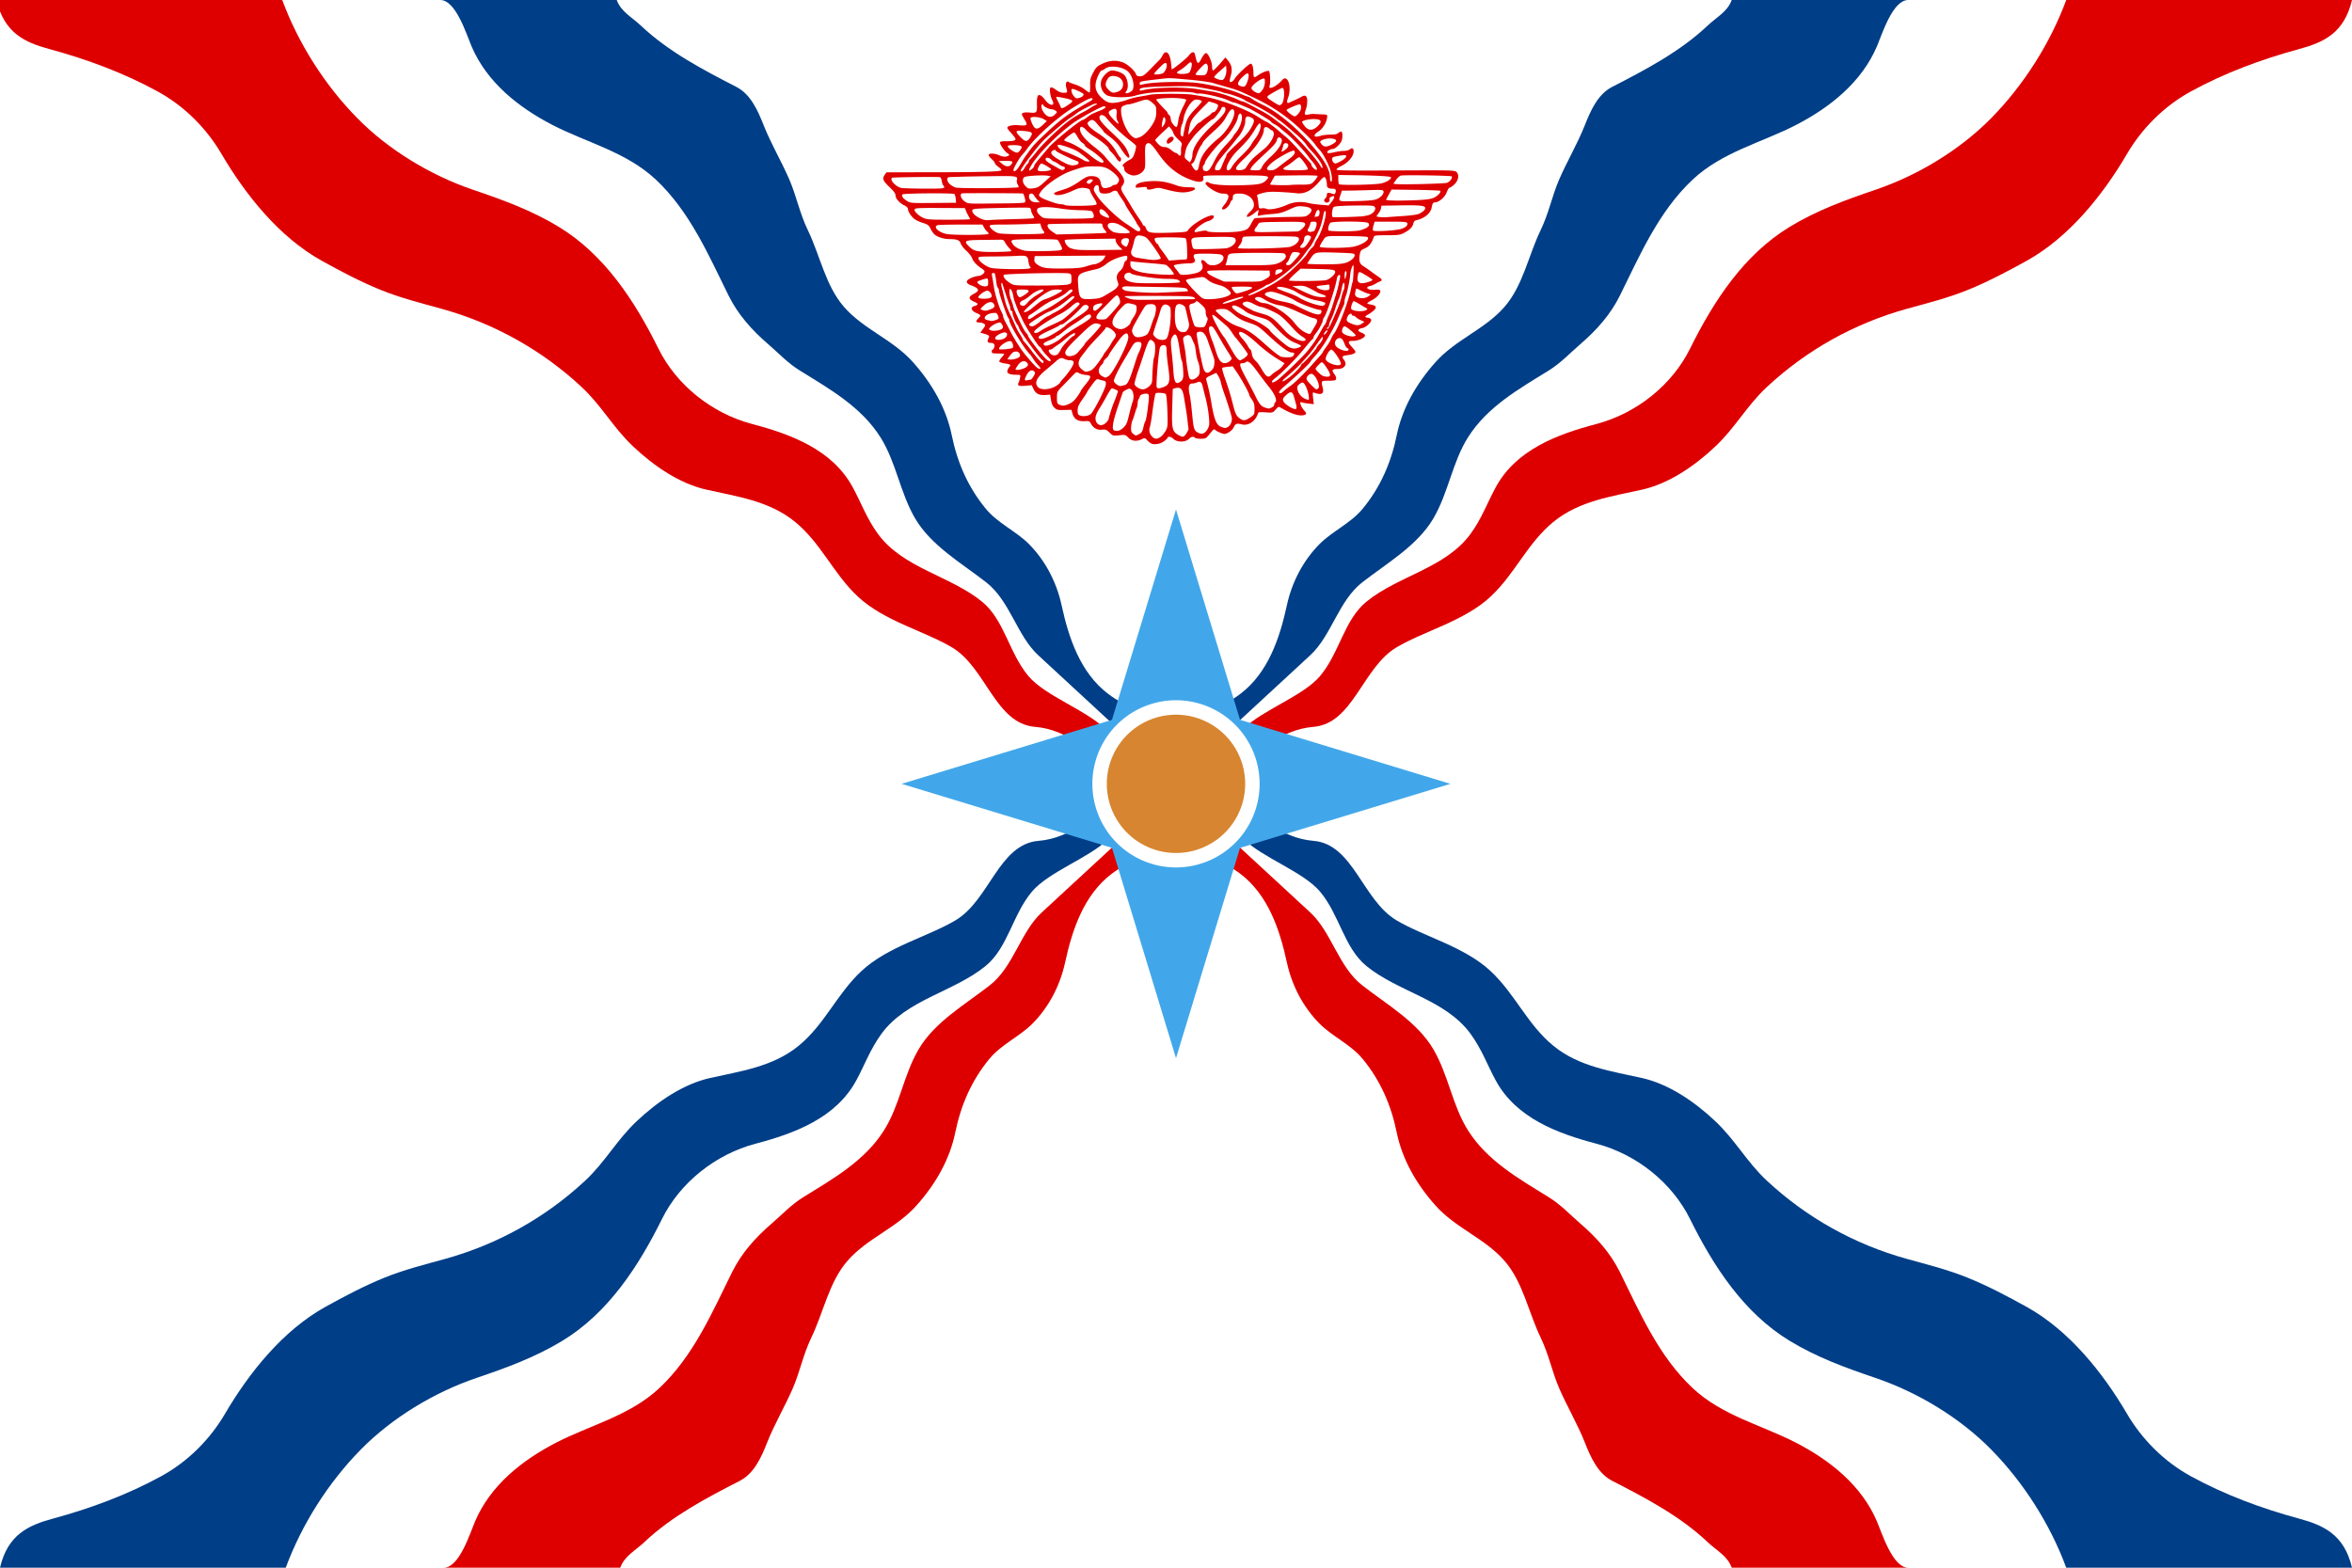 <svg xmlns="http://www.w3.org/2000/svg" height="600" width="900"><path style="fill:#fff;fill-opacity:1;stroke:none" d="M0 0h900v600H0z"/><path d="M168.465 0c5.954 0 9.961 13.006 11.972 17.719 5.91 13.846 18 23.377 30.813 30.031 13.114 6.81 28.374 10.347 39.719 21 13.02 12.226 20.13 28.81 27.844 44.406 3.574 7.228 8.908 13.211 15.093 18.531 4.051 3.485 7.398 7.191 12.188 10.157 11.358 7.032 23.46 13.833 30.844 25.562 6 9.534 7.464 21.187 13.25 31.031 6.109 10.397 17.654 17.018 27.187 24.438 9.093 7.078 11.76 20.377 19.875 27.875l31.625 29.219c6.167 5.697 9.068.415 9.754-1.192 1.128-2.642-3.049-6.66-9.488-9.947-1.736-.886-3.414-1.982-5.11-3.267-10.685-8.1-15.103-21.476-17.812-33.938-1.987-9.138-6.438-17.293-12.469-23.375-4.915-4.956-11.927-7.96-16.5-13.5-6.777-8.21-10.899-17.618-13.063-28.188-2.1-10.256-7.486-19.762-14.937-28.062-7.72-8.6-18.803-12.455-26.281-21.031-7.095-8.136-9.126-19.599-13.844-29.375-3.143-6.513-4.387-13.146-7.063-19.344-2.949-6.831-7.03-13.71-9.843-20.813-2.314-5.84-5.024-11.89-10.469-14.687-12.861-6.606-25.985-13.498-36.469-23.406C241.666 6.426 237.646 4.534 236 0h-67.535zm494.187 0c-1.646 4.533-5.665 6.426-9.28 9.844-10.484 9.908-23.608 16.8-36.47 23.406-5.445 2.797-8.154 8.847-10.468 14.688-2.814 7.102-6.895 13.98-9.844 20.812-2.676 6.198-3.92 12.831-7.063 19.344-4.718 9.776-6.75 21.239-13.843 29.375-7.478 8.576-18.561 12.43-26.282 21.031-7.45 8.3-12.837 17.806-14.937 28.063-2.164 10.569-6.286 19.978-13.063 28.187-4.573 5.54-11.585 8.544-16.5 13.5-6.03 6.082-10.482 14.237-12.468 23.375-2.71 12.462-7.127 25.838-17.813 33.938-1.695 1.285-3.375 2.38-5.111 3.267-6.44 3.288-10.614 7.305-9.487 9.947.686 1.607 3.588 6.89 9.754 1.192l31.625-29.219c8.116-7.498 10.782-20.797 19.875-27.875 9.533-7.42 21.078-14.041 27.188-24.438 5.785-9.844 7.249-21.497 13.25-31.03 7.383-11.73 19.485-18.53 30.844-25.563 4.789-2.966 8.136-6.672 12.187-10.156 6.185-5.321 11.52-11.304 15.094-18.532 7.713-15.595 14.824-32.18 27.844-44.406 11.345-10.653 26.605-14.19 39.718-21 12.813-6.654 24.904-16.185 30.813-30.031C720.226 13.006 724.233 0 730.187 0h-67.535zm-230.88 304.975c-2.24.05-4.58.584-6.362 1.931-5.884 4.452-15.388 13.91-27.969 14.906-15.263 1.21-18.77 22.7-31.843 30.438-10.612 6.28-25.907 10.034-35.938 19.375-9.445 8.795-14.083 20.482-24.094 28.656-9.95 8.125-22.52 9.724-34.03 12.344-10.068 2.292-19.855 8.896-27.876 16.469-7.813 7.377-12.025 15.591-19.781 22.812-15.183 14.136-33.455 24.335-53.531 29.906-8.015 2.224-15.576 4.087-23.313 7.22-7.658 3.1-15.258 7.125-22.437 11.093-16.38 9.052-29.363 25.37-38.5 40.969-5.698 9.726-14.116 18.251-24.375 23.875-12.948 7.097-27.038 12.333-41.47 16.25C10.778 583.79 2.978 587.367 0 600h109.348c6.09-16.498 16.225-32.523 28.75-45.25 11.86-12.051 27.917-21.83 44.25-27.375 11.456-3.89 22.45-7.893 32.812-14.188 17.608-10.695 29.195-28.564 38.156-46.656 6.865-13.857 20.416-24.746 35.844-28.812 14.91-3.93 30.707-9.82 38.5-24.219 3.28-6.06 5.41-12.092 9.688-17.906 9.63-13.09 27.517-15.902 39.75-25.844 8.6-6.99 10.338-19.704 17.812-28.531 6.433-7.597 21.852-12.864 29.176-20.053 2.487-2.442 15.389-10.592 15-13.926-.127-1.087-3.582-2.349-7.315-2.265zm36.457 0c-3.733-.084-7.188 1.178-7.315 2.265-.389 3.334 12.513 11.484 15 13.926 7.324 7.19 22.743 12.456 29.176 20.053 7.474 8.827 9.212 21.54 17.812 28.531 12.233 9.942 30.12 12.753 39.75 25.844 4.278 5.814 6.407 11.845 9.688 17.906 7.793 14.399 23.59 20.289 38.5 24.219 15.428 4.066 28.98 14.955 35.844 28.812 8.961 18.092 20.548 35.96 38.156 46.656 10.363 6.295 21.356 10.299 32.812 14.188 16.333 5.545 32.39 15.324 44.25 27.375 12.525 12.727 22.66 28.752 28.75 45.25H900c-2.977-12.633-10.777-16.21-20.254-18.781-14.43-3.917-28.52-9.153-41.469-16.25-10.259-5.624-18.677-14.149-24.375-23.875-9.137-15.6-22.12-31.917-38.5-40.969-7.179-3.968-14.78-7.994-22.437-11.094-7.737-3.132-15.298-4.995-23.313-7.219-20.076-5.57-38.348-15.77-53.53-29.906-7.757-7.22-11.969-15.435-19.782-22.812-8.02-7.573-17.808-14.177-27.875-16.469-11.51-2.62-24.082-4.219-34.031-12.344-10.011-8.174-14.65-19.86-24.094-28.656-10.03-9.34-25.326-13.094-35.938-19.375-13.073-7.738-16.58-29.228-31.843-30.438-12.58-.997-22.085-10.454-27.97-14.906-1.78-1.347-4.12-1.881-6.36-1.931z" style="fill:#003e87"/><path d="M-1.348 0C1.63 12.633 9.43 16.21 18.906 18.781c14.431 3.917 28.521 9.153 41.469 16.25 10.26 5.624 18.678 14.149 24.375 23.875 9.138 15.6 22.12 31.917 38.5 40.969 7.18 3.968 14.78 7.994 22.438 11.094 7.737 3.132 15.298 4.995 23.312 7.219 20.076 5.57 38.349 15.77 53.531 29.906 7.756 7.22 11.968 15.435 19.781 22.812 8.02 7.573 17.809 14.177 27.875 16.469 11.511 2.62 24.082 4.219 34.032 12.344 10.01 8.174 14.649 19.86 24.094 28.656 10.03 9.34 25.325 13.094 35.937 19.375 13.073 7.738 16.58 29.228 31.844 30.438 12.58.997 22.085 10.454 27.969 14.906 4.75 3.594 13.47 1.405 13.673-.334.39-3.334-12.513-11.484-15-13.926-7.323-7.19-22.74-12.456-29.173-20.053-7.474-8.827-9.212-21.54-17.813-28.531-12.232-9.942-30.12-12.753-39.75-25.844-4.277-5.814-6.407-11.845-9.688-17.906-7.793-14.399-23.59-20.289-38.5-24.219-15.428-4.066-28.98-14.955-35.843-28.812-8.962-18.092-20.549-35.96-38.156-46.656C203.45 80.517 192.456 76.513 181 72.624c-16.332-5.545-32.39-15.324-44.25-27.375C124.225 32.523 114.09 16.498 108 0H-1.348zm792 0c-6.09 16.498-16.225 32.523-28.75 45.25-11.86 12.051-27.917 21.83-44.25 27.375-11.456 3.89-22.45 7.893-32.812 14.188-17.608 10.695-29.195 28.564-38.156 46.656-6.865 13.857-20.416 24.746-35.844 28.812-14.91 3.93-30.707 9.82-38.5 24.219-3.28 6.06-5.41 12.092-9.688 17.906-9.63 13.09-27.517 15.902-39.75 25.844-8.6 6.99-10.338 19.704-17.812 28.531-6.433 7.597-21.852 12.864-29.176 20.053-2.487 2.442-15.389 10.592-15 13.926.203 1.74 8.926 3.928 13.676.334 5.884-4.452 15.388-13.91 27.969-14.906 15.263-1.21 18.77-22.7 31.843-30.438 10.612-6.28 25.907-10.034 35.938-19.375 9.445-8.795 14.083-20.482 24.094-28.656 9.95-8.125 22.52-9.724 34.03-12.344 10.068-2.292 19.855-8.896 27.876-16.469 7.813-7.377 12.025-15.591 19.781-22.812 15.183-14.136 33.455-24.335 53.531-29.906 8.015-2.224 15.576-4.087 23.313-7.22 7.658-3.1 15.258-7.125 22.437-11.093 16.38-9.052 29.363-25.37 38.5-40.969 5.698-9.726 14.116-18.251 24.375-23.875 12.948-7.097 27.038-12.333 41.47-16.25C889.222 16.21 897.022 12.633 900 0H790.652zM435.08 317.459c-1.321.083-2.93.792-4.857 2.572l-31.625 29.219c-8.116 7.498-10.782 20.797-19.875 27.875-9.533 7.42-21.078 14.041-27.188 24.438-5.785 9.844-7.249 21.497-13.25 31.03-7.383 11.73-19.485 18.53-30.844 25.563-4.789 2.966-8.136 6.672-12.187 10.156-6.185 5.321-11.52 11.304-15.094 18.532-7.713 15.595-14.824 32.18-27.844 44.406-11.345 10.653-26.605 14.19-39.718 21-12.813 6.654-24.904 16.185-30.813 30.031-2.011 4.713-6.018 17.719-11.972 17.719h67.535c1.646-4.533 5.665-6.426 9.28-9.844 10.484-9.908 23.608-16.8 36.47-23.406 5.445-2.797 8.154-8.847 10.468-14.688 2.814-7.102 6.895-13.98 9.844-20.812 2.676-6.198 3.92-12.831 7.063-19.344 4.718-9.776 6.75-21.239 13.843-29.375 7.478-8.576 18.561-12.43 26.282-21.031 7.45-8.3 12.837-17.806 14.937-28.063 2.164-10.569 6.286-19.978 13.063-28.187 4.573-5.54 11.585-8.544 16.5-13.5 6.03-6.082 10.482-14.237 12.468-23.375 2.71-12.462 7.127-25.838 17.813-33.938 1.695-1.285 3.375-2.38 5.111-3.267 6.44-3.288 10.614-7.305 9.487-9.947-.472-1.105-1.99-3.947-4.897-3.764zm29.84 0c-2.907-.183-4.425 2.659-4.897 3.764-1.127 2.642 3.047 6.66 9.487 9.947 1.736.886 3.416 1.982 5.111 3.267 10.686 8.1 15.104 21.476 17.813 33.938 1.986 9.138 6.437 17.293 12.468 23.375 4.915 4.956 11.927 7.96 16.5 13.5 6.777 8.21 10.899 17.618 13.063 28.188 2.1 10.256 7.487 19.762 14.937 28.062 7.72 8.6 18.804 12.455 26.282 21.031 7.094 8.136 9.125 19.599 13.843 29.375 3.143 6.513 4.387 13.146 7.063 19.344 2.95 6.831 7.03 13.71 9.844 20.813 2.314 5.84 5.023 11.89 10.468 14.687 12.862 6.606 25.986 13.498 36.47 23.406 3.615 3.418 7.634 5.31 9.28 9.844h67.535c-5.954 0-9.96-13.006-11.972-17.719-5.909-13.846-18-23.377-30.813-30.031-13.113-6.81-28.373-10.347-39.718-21-13.02-12.226-20.131-28.81-27.844-44.406-3.575-7.228-8.909-13.211-15.094-18.531-4.05-3.485-7.398-7.191-12.187-10.157-11.359-7.032-23.46-13.833-30.844-25.562-6.001-9.534-7.465-21.187-13.25-31.031-6.11-10.397-17.655-17.018-27.188-24.438-9.093-7.078-11.759-20.377-19.875-27.875l-31.625-29.219c-1.927-1.78-3.536-2.489-4.857-2.572z" style="fill:#de0000"/><path style="opacity:1;fill:#42a7ea;fill-opacity:1;stroke:none;stroke-width:2.348" d="M474.501 324.501 450 405l-24.501-80.499L345 300l80.499-24.501L450 195l24.501 80.499L555 300Z"/><path style="fill:#de0000;fill-opacity:1;stroke-width:.383" d="M440.969 169.903c-.483-.094-1.323-.668-1.869-1.275-.962-1.072-1.025-1.088-2.17-.533-1.984.962-3.865.746-5.17-.592-1.1-1.128-1.206-1.156-3.505-.912-2.33.247-2.395.228-3.707-1.037-1.191-1.15-1.503-1.268-2.904-1.093-1.78.223-3.342-.656-4.228-2.38-.462-.898-.685-.977-2.5-.886-2.472.124-3.935-.814-4.538-2.912l-.414-1.442-2.75.07c-2.458.064-2.855-.026-3.74-.855-.689-.644-1.089-1.553-1.308-2.968l-.316-2.04-1.7.127c-2.445.183-3.799-.47-4.65-2.24l-.724-1.504-2.464.216c-2.548.223-3.125-.06-2.52-1.236.158-.306.397-1.099.53-1.762.237-1.165.2-1.205-1.081-1.205-2.58 0-3.801-.404-3.788-1.252.007-.433.274-1.112.594-1.508.883-1.094.747-1.239-1.464-1.57-1.125-.169-2.112-.494-2.194-.724-.081-.229.305-.92.858-1.537.554-.616 1.006-1.221 1.006-1.345 0-.123-1.069-.224-2.375-.224-2.11 0-2.375-.083-2.375-.742 0-.408.16-.742.353-.742.194 0 .472-.443.617-.985.294-1.098-.223-1.597-1.662-1.606-.967-.006-1.153-.708-.494-1.862.456-.798.124-1.09-1.89-1.668l-1.297-.37 1.056-1.45c1.01-1.386 1.024-1.472.33-1.948-.4-.273-1.227-.497-1.838-.497-1.312 0-1.41-.474-.32-1.57 1.083-1.09 1.006-1.351-.58-1.972-1.608-.63-2.382-1.695-1.698-2.336.251-.235.653-.428.892-.428.24 0 .655-.206.924-.458.387-.363.137-.613-1.207-1.21-2.18-.968-2.213-1.845-.113-2.946 2.463-1.292 2.19-2.126-1.088-3.333-2.102-.774-2.025-1.874.198-2.82.925-.393 2.144-.72 2.71-.724 1.016-.008 2.337-1 2.337-1.756 0-.216-.401-.65-.891-.964-2.006-1.287-3.394-2.741-3.825-4.009-.252-.738-1.238-2.028-2.191-2.865-.954-.838-1.934-2.092-2.179-2.787-.483-1.372-1.355-1.707-4.521-1.738-1.95-.02-4.342-.767-5.477-1.71-.452-.377-1.155-1.382-1.562-2.233-.641-1.343-1.015-1.634-2.812-2.192-1.14-.355-2.567-.986-3.17-1.403-1.282-.886-2.664-2.938-2.664-3.956 0-.422-.503-.956-1.234-1.31-1.951-.945-3.516-2.651-3.516-3.834 0-.783-.602-1.624-2.374-3.316-2.497-2.384-2.797-3.192-1.746-4.696l.63-.9 18.073-.019c17.997-.019 25.31-.228 25.909-.739.173-.148-.317-.72-1.089-1.272s-1.403-1.214-1.403-1.471c0-.258-.535-.948-1.188-1.535-.653-.586-1.187-1.285-1.187-1.553 0-.808 2.259-.754 4.118.099 1.328.609 2.555.667 3.403.16.503-.3.455-.445-.314-.953-1.066-.703-2.853-3.241-2.853-4.051 0-.44.51-.564 2.342-.564 2.577 0 3.595-.24 3.595-.85 0-.22-.712-1.192-1.583-2.16-.87-.968-1.583-1.911-1.583-2.097 0-.77 2.154-1.24 4.574-.997 2.81.282 3.299-.043 2.394-1.591-1.635-2.799-1.61-2.725-1.008-3.104.314-.199 1.342-.29 2.284-.202 3.09.288 3.191.187 3.11-3.111-.08-3.217.316-4.05 1.576-3.313.414.243 1.155 1.015 1.646 1.717 1.6 2.29 3.905 2.39 2.695.118-.868-1.631-1.266-4.637-.66-4.988.27-.157 1.12.217 2 .88 1.068.804 1.954 1.152 2.938 1.152 1.558 0 1.537.04 1.026-2.028-.395-1.593.108-2.724.93-2.092.243.187 1.412.636 2.598.998 1.185.362 2.837 1.236 3.671 1.942.834.706 1.624 1.184 1.755 1.06.13-.122.212-1.366.182-2.764-.048-2.163.127-2.885 1.174-4.849 1.096-2.054 1.486-2.428 3.557-3.407 2.768-1.31 5.385-1.445 7.96-.41 1.795.72 4.41 3.118 4.864 4.461.198.585.59.783 1.549.783 1.102 0 1.7-.428 4.228-3.026 1.62-1.664 3.137-3.21 3.372-3.434.235-.224.682-.906.993-1.513 1.27-2.483 2.87-1.029 3.266 2.965.12 1.225.23 2.277.241 2.34.068.369 5.788-4.212 6.505-5.21 1.15-1.6 2.126-1.76 2.428-.4.854 3.85 1.156 4.008 2.55 1.345.553-1.06 1.285-1.936 1.625-1.948.838-.029 2.35 3.301 2.35 5.175 0 .814.158 1.48.35 1.48.333 0 2.025-1.737 3.868-3.972l.853-1.035.928 1.094c1.455 1.716 1.833 3.418 1.239 5.57-.28 1.014-.509 2.07-.509 2.346 0 .87 1.265.312 1.933-.852.826-1.44 5.423-5.747 6.132-5.747.605 0 1.04 1.568 1.04 3.756 0 1.615.27 1.739 1.628.75 1.542-1.122 3.923-2.048 4.318-1.679.453.426.622 4.503.231 5.612-.611 1.737 2.315.507 4.578-1.924.873-.938 1.183-1.066 1.772-.73 1.355.77 1.738 4.525.735 7.19-.662 1.758-.496 2.374.51 1.9.371-.173 1.387-.642 2.258-1.04.871-.397 1.96-.945 2.422-1.217 1.422-.839 2.131-.257 2.124 1.744-.003.975-.254 2.44-.556 3.256-.683 1.838-.491 2.156 1.095 1.821.686-.144 1.516-.237 1.842-.206.327.03 1.663.097 2.969.148 2.336.091 2.373.11 2.26 1.116-.227 2.031-1.597 4.316-3.217 5.367-2.445 1.586-1.998 2.619.75 1.731.78-.252 2.443-.45 3.693-.439 1.57.013 2.495-.168 2.987-.586.393-.333.923-.605 1.178-.605.598 0 .612 2.745.02 3.826-.764 1.393-2.44 2.85-3.292 2.862-1.107.016-2.464 1.007-1.983 1.448.23.21 1.21.138 2.539-.187 1.19-.292 2.868-.53 3.73-.53.908 0 1.871-.261 2.297-.622 1.022-.867 1.679-.17 1.357 1.438-.348 1.737-2.345 3.862-4.667 4.964-1.08.514-1.893 1.134-1.805 1.379.123.34 5.411.416 22.62.32 20.886-.114 22.512-.078 23.22.522 1.334 1.131.804 3.586-1.117 5.17-.6.495-1.273.906-1.494.912-.22.006-.709.823-1.085 1.814-.695 1.834-2.923 3.762-4.35 3.762-.795 0-1.11.447-1.36 1.934-.374 2.23-2.678 4.187-5.735 4.875-.789.177-1.126.543-1.33 1.443-.295 1.308-1.524 2.47-3.831 3.625-1.231.615-2.243.734-6.247.734-4.198 0-4.806.079-5.011.65-.912 2.538-1.788 3.665-3.394 4.363-1.523.663-1.722.903-1.992 2.406-.412 2.294-.043 3.55 1.273 4.339.614.368 2.016 1.336 3.116 2.152 1.1.816 2.455 1.784 3.013 2.15 1.184.78 1.287 1.304.32 1.631-.381.13-1.138.517-1.682.862-.545.345-1.48.738-2.078.874-2.285.518-.722 1.712 1.88 1.437.983-.104 1.788-.01 1.943.225.512.777-.963 2.613-2.93 3.648-1.09.574-1.981 1.16-1.982 1.304 0 .144.617.37 1.371.503 1.998.35 2.384.973 1.29 2.08-.496.501-1.476 1.23-2.178 1.617-1.56.864-1.607 1.203-.19 1.356.632.069 1.138.376 1.21.737.193.95-1.932 2.929-3.458 3.221-1.864.357-1.958 1.068-.23 1.744.94.368 1.402.773 1.32 1.157-.19.9-2.68 1.975-4.571 1.975-2.11 0-2.156.468-.248 2.557 1.26 1.38 1.369 1.646.867 2.116-.316.297-1.499.641-2.629.767-2.155.239-2.45.604-1.473 1.815 1.423 1.762.196 3.502-2.469 3.502-2.028 0-2.348.447-1.303 1.822.893 1.176 1.044 2.083.407 2.452-.226.13-1.473.233-2.771.227-2.625-.012-2.647.018-1.978 2.72.569 2.3-.437 2.874-3.251 1.854-.628-.228-.668-.039-.432 2.073l.259 2.323-1.943-.218c-1.069-.12-2.264-.334-2.656-.476-.618-.225-.676-.118-.435.808.153.587.697 1.539 1.208 2.116 1.139 1.284 1.16 1.615.121 1.923-1.771.527-4.873-.427-8.75-2.692-1.027-.6-1.07-.587-2.154.619-1.093 1.218-1.134 1.229-3.832 1.048-2.282-.153-2.759-.085-2.919.419-.972 3.058-3.668 4.847-6.283 4.17-1.826-.472-2.373-.264-2.993 1.139-.511 1.157-2.44 2.522-3.57 2.524-.782.002-3.218-1.097-3.63-1.639-.198-.259-.575-.073-1.072.528-.422.51-1.144 1.386-1.605 1.947-.712.865-1.131 1.02-2.765 1.02-1.059 0-2.035-.167-2.17-.37-.4-.607-1.558-.424-2.274.36-1.306 1.43-4.666 1.431-6.045.003-.73-.755-2.17-1.01-2.17-.383 0 .194-.594.777-1.32 1.296-1.37.98-3 1.367-4.505 1.073zm3.21-2.755c.58-.427 1.429-1.465 1.887-2.307.775-1.423.82-1.958.637-7.593-.114-3.536-.372-6.225-.617-6.455-.445-.417-3.436-.622-3.82-.262-.284.266-.796 3.164-1.402 7.936-.26 2.04-.642 4.234-.851 4.877-.46 1.417-.145 2.76.892 3.803.98.986 1.938.986 3.273 0zm9.851-1.356c.482-.765.828-1.528.769-1.696-.06-.168-.2-1.253-.312-2.411-.2-2.053-.419-3.541-1.39-9.42-.551-3.332-1.195-4.122-3.072-3.77-.689.13-1.258.339-1.266.467-.007.127-.104 3.348-.215 7.158-.23 7.846.032 9.026 2.283 10.312 1.81 1.034 2.198.956 3.203-.64zm-16.538-2.15c.217-1.01.548-2.059.735-2.33.352-.51.872-3.672 1.299-7.887.197-1.945.13-2.488-.325-2.651-.94-.338-2.75.143-2.958.787-.107.33-.36.89-.561 1.244-.202.354-.367 1.056-.367 1.559 0 .503-.16 1.298-.355 1.767-.195.468-.571 1.603-.837 2.521-.265.918-.652 2.014-.86 2.435-.208.42-.41 1.562-.45 2.536-.059 1.464.092 1.895.871 2.486.915.694.978.696 2.177.043.99-.539 1.314-1.037 1.63-2.51zm23.911 1.537c.492-.49 1.042-1.507 1.223-2.26.364-1.51-.332-6.973-1.394-10.944-.354-1.326-.788-3.05-.963-3.832-.435-1.94-.926-2.34-2.202-1.796-.56.24-1.435.435-1.944.435-1.17 0-1.496 1.301-.975 3.895.441 2.193.6 3.438 1.148 9.014.431 4.39.74 5.248 2.126 5.895 1.354.634 2.031.541 2.981-.407zm-31.592-1.45c1.168-1.065 1.47-1.745 2.268-5.1.506-2.13 1.085-4.255 1.287-4.724.646-1.505.44-3.977-.39-4.681-.703-.596-.842-.6-2-.038-.684.331-1.304.802-1.378 1.047-.075.244-.957 2.864-1.96 5.823-1.823 5.367-2.272 8.3-1.328 8.656 1.201.454 2.248.16 3.501-.983zm40.203-.432c.886-.581 1.508-2.118 1.354-3.347-.11-.87-1.697-5.947-3.017-9.644-.51-1.428-1.042-3.203-1.184-3.944-.141-.74-.597-1.87-1.012-2.51l-.755-1.164-2.017.958c-1.852.88-1.994 1.04-1.737 1.954.715 2.55 1.413 5.672 1.799 8.044 1.08 6.657 1.96 8.964 3.682 9.667 1.593.65 1.88.648 2.887-.014zm-46.753-1.546c.534-.54.968-1.166.965-1.391-.006-.459 1.505-5.196 2.024-6.345.442-.979 1.531-4.02 1.538-4.298.006-.246-1.818-1.08-2.36-1.08-.193 0-1.092 1.363-1.998 3.03-.906 1.666-2.042 3.627-2.525 4.358-1.428 2.16-1.914 3.603-1.627 4.826.474 2.026 2.432 2.468 3.983.9zm55.14-1.989c1.603-1.088 1.642-1.166 1.642-3.286 0-1.705-.213-2.465-.99-3.538-.544-.752-.99-1.509-.99-1.683 0-.75-3.019-6.232-5.043-9.155l-1.317-1.9-1.866.183c-1.027.101-1.99.289-2.143.417-.152.128.256 1.735.907 3.571 1.463 4.13 2.226 6.617 3.129 10.2.945 3.751 1.34 4.589 2.597 5.516 1.43 1.054 2.124.999 4.073-.325zm-60.94-1.373c1.283-1.328 5.533-9.636 5.657-11.057.115-1.323.034-1.45-1.063-1.686-.654-.14-1.48-.37-1.838-.511-.494-.195-1.088.355-2.474 2.291-1.003 1.401-1.824 2.64-1.824 2.752 0 .112-.801 1.347-1.78 2.745-1.42 2.025-1.782 2.868-1.782 4.147 0 1.314.162 1.67.89 1.959 1.238.49 3.447.155 4.214-.64zm78.446-3.772c-.235-.84-.612-2.197-.838-3.013-.517-1.86-1.35-1.926-3.088-.246-1.09 1.053-1.224 1.376-.906 2.16.533 1.314 4.273 3.551 4.921 2.944.185-.173.145-1.003-.09-1.845zm-9.351 1.379c.554-.237 1.008-.704 1.008-1.039 0-.334.208-.803.462-1.041.75-.702-.254-3.124-2.378-5.738-1.038-1.278-3.015-3.873-4.393-5.768-2.61-3.587-3.733-4.541-4.5-3.822-.238.222-.842.405-1.343.405-1.418 0-1.159 1.004 1.563 6.048 1.361 2.52 2.906 5.488 3.434 6.594 1.406 2.946 2.298 3.998 3.714 4.382.695.188 1.3.358 1.344.376.044.018.534-.16 1.089-.397zm-77.498-1.4c1.13-.48 2.095-1.323 3.067-2.676.78-1.086 1.42-2.1 1.42-2.254 0-.153.784-1.246 1.743-2.428 2.434-2.998 2.478-3.578.282-3.725-.954-.064-2.168-.382-2.697-.707-.94-.578-1.003-.548-2.817 1.35-1.02 1.067-2.7 2.804-3.731 3.86-1.807 1.848-1.877 2.003-1.88 4.18-.005 1.982.106 2.312.886 2.665 1.265.572 1.86.53 3.727-.265zm91.692-3.27c-.331-2.267-1.58-4.915-2.32-4.915-.316 0-.943.345-1.392.766-.64.6-.758 1.023-.542 1.948.35 1.507 1.508 2.912 2.868 3.483 1.604.673 1.663.619 1.386-1.282zm-9.47-1.687c.501-.47 1.658-1.368 2.571-1.998 1.594-1.098 5.206-4.655 8.556-8.426.871-.98 2.073-2.33 2.672-2.999.599-.669 1.089-1.319 1.089-1.444 0-.126.594-1.022 1.32-1.991.726-.97 1.557-2.347 1.846-3.061.29-.714.742-1.549 1.006-1.855 1.7-1.969 5.945-13.22 6.72-17.805.155-.918.375-1.815.488-1.993.287-.451.562-6.538.296-6.538-.401 0-1.048 2.026-1.185 3.71-.174 2.145-1.181 6.928-1.744 8.277-.24.574-.435 1.453-.435 1.952 0 .5-.166 1.198-.368 1.552-.202.355-1.024 2.23-1.826 4.168-2.069 4.998-5.929 11.513-8.592 14.502-1.252 1.405-2.276 2.65-2.276 2.767 0 .415-5.238 5.366-9.987 9.44-2.057 1.765-2.52 2.595-1.45 2.595.214 0 .8-.384 1.3-.853zm-87.247-1.878c.877-.544 1.595-1.123 1.595-1.288 0-.164.626-.954 1.392-1.756.766-.802 2.017-2.438 2.781-3.634 1.528-2.394 1.39-3.191-.56-3.216-.572-.007-1.483-.243-2.023-.523-1.119-.58-1.73-.37-3.442 1.18-.622.564-2.328 2.024-3.79 3.246-3.457 2.887-4.303 4.966-2.65 6.514 1.163 1.091 4.517.829 6.697-.523zm35.594.17c.943-.825 1.237-1.407 1.263-2.503.094-4.046.43-8.09.716-8.62.177-.329.361-1.655.41-2.948.066-1.792-.076-2.52-.598-3.06-1.48-1.533-1.823-1.064-3.958 5.41-.808 2.449-1.598 4.786-1.757 5.194-.617 1.58-1.576 4.915-1.576 5.477 0 .853 1.904 2.127 3.178 2.127.66 0 1.58-.427 2.322-1.076zm64.83.677c.958-.898-1.232-5.535-2.614-5.535-1.036 0-2.126 1.294-1.829 2.172.255.752 3.252 3.763 3.746 3.763.149 0 .462-.18.697-.4zm-59.152-.51c2.248-.881 2.513-2.008 1.744-7.415-.358-2.515-.651-5.41-.651-6.43 0-1.309-.176-1.92-.594-2.071-.895-.322-1.764.12-1.984 1.01-.568 2.304-1.524 14.188-1.204 14.97.253.618.99.6 2.689-.065zm-14.902-.736c1.165-.311 1.81-1.733 4.134-9.111.481-1.53 1-2.949 1.151-3.153.152-.204.516-1.085.81-1.958.622-1.848.268-2.43-1.365-2.244-.858.098-1.345.598-2.465 2.533a539.633 539.633 0 0 1-2.834 4.822c-1.895 3.18-3.598 6.709-3.612 7.484-.014.805 1.905 2.221 2.723 2.01.347-.089 1.003-.261 1.458-.383zm21.892-1.833c.269-.303.497-1.105.506-1.782.03-2.124-.306-5.324-.608-5.783-.16-.242-.458-1.653-.664-3.136-.896-6.466-1.51-7.849-2.74-6.17-.85 1.16-.91 1.975-.446 6.07.232 2.04.53 5.34.661 7.334.259 3.907.797 5.025 2.105 4.369.384-.193.917-.598 1.186-.902zm36.304.074c1.987-1.406 9.81-8.932 11.647-11.205 2.463-3.046 3.35-4.378 5.585-8.388.512-.918 1.04-1.752 1.174-1.854.134-.102.369-.603.522-1.113.153-.51.511-1.428.796-2.04.61-1.308 1.342-3.262 1.81-4.822.184-.612.63-2.031.993-3.153.363-1.122.814-2.791 1.002-3.71.189-.917.459-2.211.6-2.874.161-.75.101-1.206-.159-1.206-.532 0-.903.565-1.05 1.598-.412 2.905-3.796 13.178-4.77 14.48-.32.429-.581 1.051-.581 1.383 0 .703-1.683 3.769-2.797 5.095-.421.502-.766 1.127-.766 1.388 0 .262-.154.531-.342.6-.189.067-1.689 1.792-3.334 3.832-2.763 3.425-8.567 9.283-11.091 11.193-1.924 1.456-1.217 2.196.76.796zm6.987-3.12c1.248-1.242 2.27-2.444 2.27-2.67 0-.227.253-.546.562-.709.725-.382 5.375-5.566 5.375-5.993 0-.178.531-.888 1.18-1.58 1.018-1.08 1.597-2.553 1.005-2.553-.104 0-1.03 1.21-2.055 2.689-1.027 1.48-2.322 3.2-2.879 3.824-.556.624-1.724 1.938-2.595 2.92-1.508 1.7-3.823 3.88-6.495 6.116-.673.563-1.224 1.138-1.224 1.277 0 .64 2.803-1.277 4.856-3.32zm-101.23 2.82c.222-.002.744-.595 1.158-1.316.684-1.19.696-1.367.137-1.891-.84-.787-1.991-.184-2.836 1.484-.89 1.757-.831 2.223.245 1.952.49-.123 1.073-.226 1.296-.228zm63.66-.914c.86-.746 1.048-1.237 1.048-2.737 0-1.005-.25-2.39-.555-3.078-.305-.687-.686-2.252-.845-3.476-.357-2.738-.361-2.755-.876-3.895-.23-.51-.61-1.386-.843-1.947-.469-1.129-1.445-1.315-2.632-.502-.71.487-.724.678-.241 3.06.283 1.399.584 3.293.668 4.211.352 3.834 1.111 8.378 1.472 8.81.6.72 1.657.551 2.805-.446zm-33.845-.437c1.703-.98 7.581-12.454 7.581-14.798 0-2.33-1.325-1.995-3.468.876-2.142 2.869-4.052 5.683-4.052 5.968 0 .148-.446.661-.99 1.14-.544.48-.99 1.08-.99 1.337 0 .256-.239.689-.53.963-1.717 1.608-1.68 3.661.081 4.558 1.307.665 1.13.669 2.368-.044zm62.415-.52c.4-.415 1.315-1.094 2.033-1.51.718-.416 1.67-1.236 2.116-1.822l.81-1.067-3.384-2.089c-1.862-1.149-5.052-3.628-7.09-5.51-3.96-3.658-6.965-5.345-6.965-3.911 0 .39.585 1.337 1.3 2.103.714.765 1.645 2.018 2.069 2.783.423.765.884 1.39 1.024 1.39s.371.68.513 1.51c.25 1.462.509 1.909 1.88 3.238.358.347 1.139 1.466 1.734 2.486 1.925 3.3 2.66 3.745 3.96 2.399zm22.352-.086c0-.89-2.55-4.724-3.142-4.724-.39 0-2.406 2.14-2.387 2.532.02.4 1.76 2.143 2.59 2.595.42.228 1.252.42 1.85.426.871.009 1.09-.157 1.09-.829zm-45.303-1.625c.862-.871 1.14-1.882 1.056-3.84-.014-.307-.37-1.475-.793-2.597a184.99 184.99 0 0 1-1.68-4.728c-.977-2.881-2.01-3.917-3.535-3.544-.775.19-.852.393-.662 1.74.397 2.82 2.017 10.86 2.464 12.23.64 1.96 1.698 2.207 3.15.739zm-46.598.207c.868-.284 1.827-1.218 3.225-3.14 1.095-1.506 1.99-2.844 1.99-2.975 0-.13.496-.845 1.101-1.589.605-.743 1.358-1.852 1.672-2.464a14.56 14.56 0 0 1 1.274-1.998c1.019-1.281.872-2.135-.583-3.375-1.23-1.048-2.672-1.478-2.672-.797 0 .176-1.35 1.72-2.998 3.43-1.65 1.711-3.435 3.695-3.968 4.409a177.36 177.36 0 0 1-2.134 2.782c-1.621 2.065-1.612 3.868.027 5.16 1.39 1.097 1.404 1.1 3.066.557zm-25.198-.966c1.542-.638 1.915-1.449 1.043-2.266-.929-.87-2.23-.497-3.27.94-.553.76-1.005 1.512-1.005 1.669 0 .487 1.645.313 3.232-.343zm6.268-.026c0-.155-.407-.697-.904-1.205-.497-.508-1.333-1.591-1.859-2.407-.525-.816-1.055-1.567-1.176-1.67-1.873-1.57-7.936-11.524-7.936-13.028 0-.3-.168-.706-.374-.9-.504-.475-3.584-9.383-3.584-10.366 0-.429-.18-.95-.4-1.156-.221-.207-.49-1.116-.597-2.021-.108-.906-.27-1.98-.36-2.388a13.94 13.94 0 0 1-.196-1.02c-.017-.153-.32-.278-.676-.278-.53 0-.597.248-.375 1.39.148.766.433 2.508.631 3.872.387 2.656 2.018 7.974 2.974 9.697.32.578.582 1.306.582 1.62 0 .312.337 1.175.748 1.916.411.742 1.389 2.601 2.172 4.131 1.512 2.953 4.15 7.026 5.789 8.94 2.743 3.205 3.695 4.239 4.293 4.665.75.535 1.248.618 1.248.208zm114.958-1.528c.427-.646-2.752-5.575-3.61-5.596-.802-.02-2.467 2.963-2.13 3.817.576 1.459 5.039 2.843 5.74 1.78zm-113.77-.971c0-.307-.15-.557-.333-.557-.63 0-8.494-10.733-8.969-12.24-.16-.51-.508-1.178-.772-1.484-.61-.708-1.801-3.72-1.801-4.556 0-.35-.178-.637-.396-.637-.218 0-.396-.326-.396-.725 0-.398-.166-1.107-.37-1.576-.294-.681-1.827-5.319-2.658-8.046-.086-.284-.267-.414-.4-.288-.134.125-.058.942.168 1.815.227.872.62 2.505.876 3.627.636 2.801 1.067 3.96 2.899 7.79.536 1.121 1.21 2.624 1.495 3.338.287.714 1.02 2.067 1.63 3.008.61.94 1.11 1.86 1.11 2.044 0 .184.4.75.89 1.258.49.509 1.542 1.811 2.337 2.894 1.714 2.335 3.976 4.843 4.393 4.871.163.011.297-.23.297-.536zm71.248-.186c.436-.408.791-.867.79-1.02 0-.153-.627-1.252-1.392-2.442-.766-1.19-2.194-3.576-3.174-5.303-2.455-4.325-2.652-4.588-3.444-4.588-1.136 0-.919 1.81.713 5.934.282.715.82 2.3 1.196 3.524 1.02 3.331 1.968 4.637 3.364 4.637.636 0 1.512-.334 1.947-.742zm-68.478-.344c0-.19-.641-.983-1.426-1.762-.784-.78-1.68-1.876-1.99-2.438-.309-.56-.698-1.02-.864-1.02-.402 0-5.589-8.087-6.423-10.015a61.46 61.46 0 0 0-.942-2.04c-.61-1.253-1.076-2.37-1.781-4.266-.651-1.751-.67-1.815-1.015-3.61-.167-.862-.548-1.76-.847-1.992-.447-.347-.542-.165-.527 1.013.01.79.29 2.104.626 2.92.334.816.7 1.901.81 2.411.111.51.431 1.428.712 2.04 2.37 5.173 3.585 7.531 4.218 8.185.408.42.741.91.741 1.085 0 .655 4.563 6.637 6.715 8.803.997 1.003 1.993 1.345 1.993.686zm-12.013-1.281c.72-.655-.061-2.085-1.135-2.079-1.116.007-1.462.24-2.578 1.732l-.883 1.18.883.133c1.035.155 3.062-.372 3.713-.966zm86.234.3c.91-.651 1.26-1.153 1.1-1.577-.22-.576-3.75-5.294-4.66-6.226-.22-.226-.847-1.12-1.391-1.985s-1.51-2.016-2.148-2.556c-.636-.54-2.061-1.769-3.166-2.73-1.312-1.14-2.052-1.566-2.132-1.23-.163.687 3.15 6.89 4.462 8.356.274.306 1.436 2.225 2.582 4.266 1.965 3.498 2.866 4.636 3.67 4.636.191 0 .948-.43 1.683-.954zm18.68-.86c.523-.785.309-1.153-.671-1.153-1.202 0-4.272-2.228-8.594-6.237-4.006-3.716-4.47-4.03-7.44-5.029-3.162-1.063-4.317-1.714-6.926-3.901-.762-.64-1.759-1.255-2.215-1.37-1.312-.327-3.92-.015-3.92.47 0 .242 1.336 1.51 2.968 2.82 2.118 1.698 3.706 2.624 5.54 3.233 3.327 1.104 5.749 2.673 9.91 6.418 3.15 2.835 4.91 4.251 6.328 5.092.323.19 1.479.35 2.57.353 1.52.004 2.091-.158 2.45-.697zm-82.807-.888c1.915-2.11 2.969-3.393 2.969-3.615 0-.131.723-.951 1.606-1.822a62.216 62.216 0 0 0 3.203-3.474c1.435-1.702 1.523-1.92.867-2.161-2.078-.767-2.73-.424-7.044 3.708-6.045 5.79-6.88 6.996-5.658 8.166.73.699 3.124.226 4.057-.802zm-7.284.248c.292-.33.803-1.161 1.137-1.847.608-1.252 4.168-4.972 4.758-4.972.173 0 .417-.25.543-.556.446-1.09-.89-.541-2.981 1.226-1.161.98-2.734 2.186-3.496 2.677-.762.492-1.62 1.108-1.908 1.37-.288.262-.778.476-1.089.476-.756 0-.715.714.09 1.547.81.84 2.238.877 2.945.079zm111.188-1.681c0-.187-.242-.426-.537-.532-.295-.107-.77-.855-1.055-1.663-.284-.809-.747-1.648-1.027-1.866-1.36-1.057-3.23.854-2.435 2.488.76 1.562 5.054 2.899 5.054 1.573zm-128.54-.636c.436-.408-.067-2.287-.67-2.504-1.21-.435-4.579 1.742-4.579 2.96 0 .412 4.765-.001 5.25-.456zm109.317-.042c.558-.199 1.015-.502 1.015-.673 0-.172-1.011-.705-2.248-1.185-2.268-.881-3.886-2.195-8.089-6.566-2.102-2.188-2.377-2.344-5.847-3.317-2.321-.651-4.173-1.433-5.109-2.156-2.28-1.763-4.358-2.654-4.934-2.114-.37.348-.158.72.966 1.684 1.427 1.225 2.674 1.87 7.22 3.73 2.12.868 5.761 3.26 6.106 4.012.358.782 6.119 5.798 7.269 6.329 1.518.701 2.257.753 3.65.256zm-93.787-1.696c1.043-.52 2.384-1.396 2.98-1.948 1.365-1.263 3.19-2.503 7.808-5.305 2.442-1.481 3.662-2.45 3.662-2.907 0-1.18-1.05-1.131-2.633.121-.838.663-2.548 1.836-3.8 2.607-1.251.77-3.148 2.137-4.214 3.035-1.066.898-2.135 1.633-2.375 1.633-.24 0-.437.145-.437.322 0 .178-1.068.757-2.374 1.288-2.267.921-2.7 1.3-2.112 1.852.498.466 1.6.246 3.495-.698zm96.575-1.267c.13-.197-.44-.758-1.268-1.247-.826-.489-2.302-1.777-3.28-2.862-4.253-4.721-5.218-5.52-8.478-7.02-1.79-.823-3.582-1.496-3.984-1.496-.401 0-1.682-.503-2.845-1.119-1.494-.79-2.405-1.05-3.103-.886-1.893.445-1.537 1.217 1.195 2.588.436.22 1.149.587 1.584.818.436.23 2.122.796 3.749 1.256 3.172.897 4.314 1.758 8.492 6.4 2.554 2.837 7.078 4.871 7.938 3.568zm-115.599-.44c1.118-.478 1.7-1.677 1.092-2.247-.907-.85-4.898 1.293-4.248 2.28.342.518 1.903.502 3.156-.034zm62.366-.126c.75-.846 1.585-5.585 1.586-8.99 0-2.824-.072-3.096-.963-3.643-1.397-.858-2.38-.215-2.982 1.95-.271.977-1.009 3.311-1.639 5.187-.63 1.875-1.145 3.594-1.145 3.819 0 .225.437.818.972 1.32 1.117 1.046 3.388 1.241 4.17.357zm-45.558-.574c1.886-.802 6.549-3.803 7.053-4.54.17-.25 1.736-1.36 3.477-2.47 4.426-2.816 5.64-3.955 5.083-4.766-.521-.757-1.721-.646-2.409.224-1.464 1.853-6.998 6.744-7.63 6.744-.405 0-.832.144-.948.32-.116.176-1.758 1.025-3.648 1.887-3.67 1.673-4.698 2.385-4.303 2.983.368.559 1.386.442 3.325-.382zm38.12-.991c.37-.309 1.047-1.753 1.505-3.21.457-1.456.992-2.925 1.189-3.264.196-.34.472-1.432.613-2.427.31-2.187-.258-2.81-2.398-2.637-1.387.112-1.523.257-3.573 3.826-3.284 5.715-3.377 5.947-2.887 7.262.233.628.8 1.272 1.257 1.43.991.344 3.35-.195 4.294-.98zm79.79.468c.306-.287-3.506-3.505-4.178-3.527-.783-.026-1.393 1.816-.817 2.466 1 1.129 4.198 1.808 4.995 1.06zm-10.82-2.019c-.282-.263-1.37 1.032-1.35 1.607.007.216.368-.006.801-.495.434-.488.68-.988.548-1.112zm-6.036.564c.284-.483.93-1.584 1.434-2.447 1.105-1.885.943-2.456-.792-2.796-.722-.142-3.403-1.232-5.957-2.422-2.67-1.246-5.445-2.268-6.53-2.406-2.107-.27-4.438-1.166-6.591-2.535-1.366-.868-2.743-.953-3.24-.2-.284.43 2.186 1.812 3.241 1.814 2.9.005 9.408 4.214 12.046 7.79 1.14 1.547 2.85 2.985 4.283 3.6 1.43.616 1.52.599 2.106-.398zm-103.659-.39c.693-.495 2.596-1.487 4.23-2.205 1.632-.719 3.49-1.64 4.128-2.046 1.482-.945 6.559-5.63 6.559-6.053 0-.176-.281-.421-.625-.545-.407-.146-1.265.36-2.474 1.458-1.017.924-2.918 2.231-4.224 2.903-4.687 2.412-10.094 6.094-10.094 6.874 0 .782 1.1.612 2.5-.387zm56.307-.635c.366-.663.548-1.579.424-2.133l-.632-2.825c-.228-1.02-.49-2.105-.581-2.411a6.764 6.764 0 0 1-.197-.808c-.072-.602-1.352-1.418-2.222-1.418-1.376 0-1.767 1.026-1.767 4.637 0 4.164 1.03 6.12 3.218 6.12.85 0 1.269-.277 1.757-1.162zm-71.106-.14c.45-.419.472-.716.107-1.466-.251-.518-.7-.941-.999-.941-.814 0-2.82 1.014-3.596 1.818-.653.676-.651.732.035 1.123.896.51 3.69.176 4.453-.534zm47.787-.757c.728-.52 1.324-1.155 1.324-1.411s.534-1.254 1.187-2.22c.8-1.18 1.188-2.23 1.188-3.208 0-1.363-.092-1.477-1.484-1.84-2.302-.598-2.55-.51-4.512 1.586-3.514 3.755-4.154 6.145-1.985 7.407 1.495.869 2.757.777 4.282-.314zm77.848-.646c2.51-5.468 3.702-8.475 4.22-10.648.266-1.122.644-2.33.838-2.685.445-.81.464-2.88.027-2.88-.18 0-.542 1.127-.804 2.505-.261 1.377-.724 3.004-1.028 3.616-.304.612-.945 2.365-1.425 3.895-.48 1.53-1.206 3.401-1.613 4.158-.407.757-.74 1.717-.74 2.133 0 .416-.179.756-.396.756a.395.395 0 0 0-.396.393c0 .695.754-.017 1.317-1.243zm-47.411-.815c.543-1.332.58-1.775.19-2.215-.268-.303-.487-1.17-.487-1.928 0-1.142-.3-1.65-1.755-2.976-1.286-1.171-1.813-1.456-1.972-1.066-.12.293-.738.639-1.373.77-.864.177-1.154.45-1.154 1.084 0 1.222 1.578 6.985 2.062 7.533.225.255 1.175.463 2.11.463 1.65 0 1.72-.049 2.379-1.665zm-63.806-.424c1.12-.945 2.483-1.901 3.027-2.125.544-.224 1.079-.494 1.187-.6.11-.106.994-.6 1.967-1.097.973-.497 2.282-1.331 2.91-1.854 4.177-3.48 4.407-3.713 4.016-4.08-.277-.26-1.03.15-2.373 1.288-2.366 2.006-5.42 3.938-7.311 4.625-1.476.536-7.521 4.412-7.521 4.823 0 .444.517.739 1.294.739.422 0 1.684-.774 2.804-1.719zm123.301.659.933-.673-1.373-.61c-.755-.336-1.598-.865-1.872-1.174-.274-.31-.744-.564-1.044-.564-.3 0-.545-.167-.545-.37 0-.75-1.074-.344-1.52.573-.753 1.55-.545 2.023 1.223 2.775 2.094.89 3.01.9 4.198.043zm-139.07-1.917c.111-.168-.015-.753-.281-1.3-.432-.888-.646-.973-2.015-.8-2.683.336-4.082 2.253-1.965 2.69.599.125 1.267.27 1.484.322.53.129 2.522-.526 2.777-.912zm14.046-1.156c.762-.566 2.674-1.667 4.249-2.445 3.272-1.618 9.994-6.36 9.998-7.054.004-.723-.984-.546-1.816.326-1.019 1.068-3.119 2.287-5.722 3.322-1.186.472-3.378 1.785-4.87 2.917-1.492 1.133-3.14 2.277-3.661 2.543-1.125.574-1.352 2.044-.256 1.662.38-.133 1.316-.705 2.078-1.271zm27.147 1.252c.644-.41 4.747-5.03 5.2-5.857.446-.812-.374-3.132-1.106-3.132-.232 0-1.254.876-2.27 1.947a136.25 136.25 0 0 1-3.52 3.559c-1.725 1.663-2.33 2.743-1.902 3.393.284.43 2.958.497 3.598.09zm82.358-2.59c.095-.596-.065-.835-.558-.835-1.37 0-8.06-2.513-9.595-3.604-1.253-.891-6.482-2.926-8.375-3.26-1.442-.253-3.104.248-3.104.936 0 .658 3.95 2.23 6.96 2.769 1.65.296 3.565.826 4.255 1.178 7.598 3.88 10.137 4.567 10.417 2.815zm-110.495-1.637c2.616-2.246 3.633-2.931 4.908-3.31 1.937-.574 6.373-2.889 6.373-3.325 0-.194-.897-.353-1.994-.353-1.63 0-2.415.254-4.301 1.391-3.05 1.839-8.953 7.008-8.273 7.245.548.192 1.979-.525 3.287-1.648zm127.852.727c.264-.26.258-.437-.018-.534-.228-.08-1.357-.726-2.509-1.437-1.151-.711-2.243-1.293-2.425-1.293-.456 0-1.296 2.496-.994 2.955.677 1.026 4.987 1.25 5.946.309zm-144.116-.073c1.649-.646 1.971-1.114 1.425-2.07-.677-1.185-2.254-.941-3.903.604-1.349 1.264-1.392 1.373-.653 1.643 1.165.426 1.663.398 3.131-.177zm41.748-.665c1.573-1.507 1.56-1.908-.052-1.585-1.59.319-2.276.813-2.276 1.64 0 1.47.756 1.453 2.328-.055zm-27.27-2.148c.686-.812 2.304-2.088 3.595-2.835 1.291-.746 2.348-1.508 2.348-1.692 0-.874-3.084.27-4.838 1.794-1.028.893-2.324 1.786-2.88 1.984-1.214.432-1.716 1.432-.95 1.887.968.574 1.447.374 2.724-1.138zm113.599.93c.585-.66-.25-1.06-3.464-1.657-2.075-.386-5.292-1.726-7.25-3.02-2.476-1.635-7.91-2.81-7.579-1.638.058.204 1.632.9 3.499 1.549 1.866.647 4.045 1.575 4.842 2.06 2.54 1.546 6.552 2.974 9.021 3.21.246.024.665-.203.931-.504zm-34.23-1.6c3.08-1.071 3.179-1.118 2.912-1.368-.308-.288-6.82 1.707-7.465 2.287-.52.47-.448.505.594.29.653-.134 2.434-.678 3.958-1.208zm-17.431-.435c2.172-.013 2.31-.062 1.722-.613-.56-.524-2.245-.605-13.576-.65-7.116-.027-13.018.026-13.117.118-.098.093.584.46 1.518.818 1.5.574 2.824.631 11.394.495 5.334-.084 10.76-.16 12.059-.168zm-76.039-.743c.643-.602-.336-2.417-1.362-2.526-.928-.098-3.531 1.748-3.531 2.504 0 .754 4.09.773 4.893.022zm43.595-.698c3.703-2.197 3.966-2.38 4.628-3.203.583-.723.6-.998.138-2.256-.613-1.671-.271-2.878 1.176-4.149.522-.459 1.069-1.432 1.215-2.162.146-.731.51-1.417.81-1.524.299-.108.543-.609.543-1.113 0-.841-.106-.896-1.286-.656-2.546.516-5.193 1.71-6.881 3.103-1.055.87-2.449 1.588-3.604 1.857-7.386 1.719-7.377 1.71-7.004 6.47.38 4.856.739 5.207 5.08 4.977 2.745-.145 3.49-.338 5.185-1.344zm44.756.879c2.21-.54 3.337-1.112 3.337-1.695 0-.796-2.115-2.498-3.636-2.926-3.136-.884-4.03-1.28-5.358-2.373-1.176-.967-1.501-1.056-2.99-.82-.92.145-2.473.38-3.453.522-1.174.17-1.743.424-1.669.749.138.601 2.895 3.725 4.999 5.663 1.465 1.35 1.682 1.427 4.038 1.427 1.369 0 3.498-.246 4.732-.547zm56.037-.559.934-.735-.945-.249c-.52-.137-1.732-.64-2.693-1.12-.96-.478-1.819-.87-1.906-.87-.088 0-.278.593-.423 1.318-.208 1.042-.109 1.427.477 1.842 1.092.775 3.458.678 4.556-.186zm-131.728-.452c2.457-1.608 2.267-2.15-.754-2.15-1.913 0-2.154.085-2.154.765 0 .973.692 2.202 1.24 2.202.23 0 .981-.368 1.668-.817zm115.444.474c0-.188-.668-.543-1.484-.79-.817-.246-1.663-.577-1.88-.735-.218-.158-1.42-.812-2.67-1.454-1.936-.993-2.615-1.15-4.553-1.055l-2.277.111 3.362 1.642c1.849.904 4.076 1.852 4.948 2.108 1.886.554 4.554.656 4.554.173zm-25.45-1.976c6.505-3.23 8.995-4.901 13.266-8.908 2.342-2.196 4.599-4.616 5.016-5.378.417-.762 1.22-1.79 1.786-2.285.565-.494 1.028-1.123 1.028-1.398 0-.275.457-1.178 1.016-2.007 1.943-2.885 4.125-10.718 2.986-10.718-.194 0-.448.542-.564 1.206-.471 2.684-1.061 4.714-1.872 6.437-1.549 3.293-2.888 5.784-3.34 6.214-.246.233-1.187 1.448-2.091 2.7-1.838 2.543-3.115 3.832-6.751 6.812-2.59 2.122-6.708 4.822-7.354 4.822-.206 0-.655.233-.999.517-.343.285-1.916 1.131-3.494 1.88-1.579.75-2.87 1.434-2.87 1.523 0 .462 1.388-.001 4.237-1.417zm-32.178.3c2.592-.11 4.773-.257 4.844-.324.072-.067-.096-.414-.374-.77-.45-.577-1.58-.664-10.584-.812-5.544-.09-10.966-.205-12.05-.253-2.338-.104-2.944.753-1.113 1.571 1.056.472 9.537 1.04 12.98.87.87-.044 3.704-.17 6.297-.282zm26.73-.328c3.857-1.302 3.575-1.734-1.13-1.734-2.196 0-3.992.092-3.992.204 0 .718 1.324 2.393 1.89 2.392.376 0 1.83-.388 3.232-.862zm32.283-1.548c0-.814-.16-1.07-.593-.952-.327.089-1.44.23-2.474.314-1.034.084-1.88.299-1.88.476 0 .615 2.182 1.449 3.562 1.362 1.255-.08 1.385-.192 1.385-1.2zm-130.622-1.855c0-1.105-.151-1.464-.594-1.407-.96.123-3.563 1.016-3.556 1.22.028.864 1.851 1.88 3.16 1.761.875-.08.99-.262.99-1.574zm30.38.895c1.462-.361 1.484-.394 1.484-2.2 0-1.661-.096-1.856-1.02-2.074-1.652-.388-24.35.112-24.813.547-.576.54.562 2.058 2.39 3.188 1.463.905 1.546.912 10.974.909 5.225-.001 10.168-.168 10.985-.37zm42.962-.878c.154-.145-.065-.5-.487-.789-.541-.37-1.944-.527-4.75-.53-4.136-.006-13.339-1.45-13.581-2.133-.19-.535-1.992-.09-2.257.559-.678 1.654.828 2.736 4.336 3.114 2.934.316 16.355.139 16.74-.221zm72.619-.279c.598-.211 1.088-.5 1.088-.642 0-.142-1.164-.953-2.587-1.804-2.746-1.64-2.736-1.642-3.093.758-.353 2.377 1.115 2.917 4.592 1.688zm-39.88-.943c1.58-.89 1.797-1.162 1.697-2.133l-.113-1.113-11.651-.098c-7.552-.064-11.794.035-12.056.28-.604.567.52 1.446 3.609 2.824l2.681 1.196 7.01.032c6.971.032 7.02.026 8.822-.988zm23.021.441c1.396-.205 3.697-2.18 3.697-3.171 0-.868-1.112-1.035-7.718-1.156l-5.542-.102-2.327 2.091c-1.28 1.15-2.227 2.242-2.105 2.427.221.335 11.61.263 13.995-.089zm8.012-2.667c.022-.459-.139-.834-.356-.834-.218 0-.378.792-.357 1.761.032 1.437.098 1.59.357.835.174-.51.334-1.303.356-1.762zm-66.063.334c0-.638-2.356-3.338-3.107-3.562-.426-.126-2.885-.396-5.464-.598-2.58-.203-5.447-.465-6.372-.582l-1.682-.214v1.258c0 1.438 1.031 2.196 3.99 2.934 3.086.769 12.635 1.346 12.635.764zm9.304-.688c1.607-.718 2.11-1.913 1.413-3.349-.75-1.542.314-1.86 1.582-.472.825.903 1.327 1.115 2.642 1.115 3.134 0 5.52-3.207 3.043-4.09-.558-.198-3.058-.361-5.554-.361-3.833 0-4.577.094-4.787.605-.136.333-.031.93.233 1.328.668 1.002-.086 1.776-1.731 1.776-2.551 0-6.145.485-6.145.83 0 .193.311.734.692 1.202.381.467.96 1.22 1.287 1.672.545.754.81.803 3.256.597 1.464-.123 3.295-.507 4.07-.853zm31.169.283c1.548-.727 1.43-1.583-.198-1.436-1.085.098-1.307.282-1.416 1.177-.071.583.018.995.198.915.18-.08.817-.375 1.416-.656zm-95.55-1.836c.363-.215.399-.398.11-.565-.234-.136-.544-1.078-.687-2.092-.311-2.197-.596-2.317-4.908-2.066-1.632.095-5.519.186-8.636.202-5.566.03-5.666.044-5.542.826.159.999 2.511 2.807 4.531 3.481 1.739.58 14.217.758 15.132.214zm21.592-.762c1.286-.42 2.595-.762 2.91-.762 1.184 0 3.32-1.253 3.887-2.28l.589-1.068-13.57.098-13.57.097-.121 1.17c-.1.961.118 1.343 1.213 2.125 1.85 1.323 3.375 1.538 10.298 1.454 4.915-.06 6.458-.213 8.364-.834zm72.712-.955c3.144-1.003 4.585-2.939 2.957-3.97-.526-.334-18.34-.288-20.11.05-1.085.209-1.321.447-1.518 1.531-.127.706-.364 1.66-.525 2.118l-.293.835h8.862c6.89 0 9.255-.125 10.627-.564zm5.359.28c.603-.364 3.704-3.9 3.704-4.224 0-.47-2.396-.76-2.92-.351-.283.22-.722 1.049-.976 1.843s-.726 1.65-1.049 1.901c-1.002.78.102 1.519 1.24.831zm21.249-.678c1.941-.62 3.547-2.105 3.346-3.093-.1-.49-1.12-.61-6.447-.767-8.843-.26-8.65-.297-10.296 2.027-.757 1.07-1.377 2.052-1.377 2.184 0 .132 2.907.24 6.46.24 4.876 0 6.916-.145 8.314-.591zm-70.859-1.611c.176-.16-.944-2.061-2.489-4.226-2.495-3.496-2.988-3.987-4.414-4.387-2.159-.606-2.81-.156-3.364 2.32-.247 1.102-.633 2.438-.858 2.968-.64 1.503.19 2.688 2.108 3.006 5.06.838 6.056.945 7.312.785.762-.097 1.53-.307 1.705-.466zm9.294.364c.893-.016.904-.07.784-3.93-.084-2.725-.279-4.003-.64-4.212-.686-.397-10.797-.47-11.46-.083-.412.24-.42.499-.036 1.287.264.543.63.987.812.987.183 0 .332.16.332.357 0 .197.545 1.073 1.21 1.948a70.748 70.748 0 0 1 2.037 2.824l.826 1.234 2.615-.198c1.438-.108 3.022-.205 3.52-.214zm-66.444-3.224c.093-.076-.285-.596-.84-1.155-.556-.559-1.256-1.514-1.557-2.123-.478-.967-.745-1.102-2.128-1.075-.87.017-4.036.056-7.036.086-6.215.064-6.804.351-4.79 2.335 1.613 1.588 2.382 1.904 5.297 2.173 2.46.228 10.7.048 11.054-.241zm18.82-.364c.332-.12.604-.36.604-.536 0-.522-1.353-3.104-1.78-3.398-.592-.408-16.53-.33-17.22.083-.527.316-.526.469.005 1.367.74 1.25 2.547 2.268 4.806 2.706 1.769.342 12.503.167 13.585-.222zm22.75-.125.968-.013-1.233-1.205c-.677-.663-1.291-1.623-1.364-2.133l-.132-.928-9.5.123c-5.224.067-9.62.234-9.767.37-.532.493.833 2.669 1.932 3.081 2.38.893 3.009.916 19.095.705zm40.68-.596c1.865-.275 3.745-1.88 3.595-3.068-.163-1.303-.694-1.375-9.257-1.248-8.203.122-7.96.03-7.511 2.84.18 1.12.476 1.68.935 1.765.93.172 10.675-.058 12.238-.289zm24.406-.535c2.846-.791 4.52-3.34 2.522-3.841-1.167-.293-19.441-.3-20.254-.01-.344.125-.626.64-.626 1.148 0 .507-.356 1.346-.791 1.865-.436.519-.792 1.1-.792 1.293 0 .493 18.01.081 19.94-.455zm6.96-1.695c1.1-1.7 1.239-2.131.776-2.405-1.18-.7-2.342-.164-2.353 1.085-.005.54-.357 1.398-.783 1.908-1.007 1.206-.986 1.483.114 1.483.676 0 1.246-.526 2.246-2.071zm17.687 1.554c3.314-.827 5.95-2.718 5.013-3.596-.185-.174-3.095-.34-6.464-.368-10.195-.086-9.314-.234-10.671 1.792-.65.97-1.184 1.97-1.188 2.226-.011.668 10.587.626 13.31-.054zm-86.6-1.15c.582-1.51.353-2.042-.88-2.042-1.857 0-2.47 1.768-.957 2.76 1.198.787 1.266.76 1.837-.718zm-53.514-3.649c.18-.17.044-.503-.303-.742-.347-.238-.93-.975-1.296-1.638l-.664-1.206h-8.27c-4.549 0-8.552.101-8.896.225-1.76.633.193 2.63 3.285 3.359 2.079.49 15.623.492 16.144.002zm21.324-.271c.143-.217 0-.676-.32-1.02-.318-.344-.697-1.091-.841-1.66l-.262-1.033-4.838.195c-2.66.108-7.02.197-9.686.2-3.985.002-4.85.1-4.85.544 0 .77 1.962 2.387 3.365 2.774 1.758.485 17.112.485 17.432 0zm23.865-.16c.086-.082-.22-.597-.68-1.145-.46-.549-.836-1.309-.836-1.69 0-.38-.223-.7-.495-.711-2.629-.11-19.91.102-20.158.246-.81.47-.208 1.706 1.356 2.782l1.682 1.157 9.487-.246c5.217-.135 9.557-.313 9.644-.394zm8.93-.122c.299-.454-3.606-3.064-5.2-3.477-3.596-.93-4.466 1.195-1.299 3.172 1.04.648 6.115.887 6.499.305zm22.133-.654c1.51-2.527 8.83-6.751 9.924-5.726.548.514-.764 1.768-2.15 2.053-.62.128-2.026.918-3.126 1.756-2.259 1.722-2.658 2.746-.91 2.337 2.359-.553 3.578-.629 3.836-.238.355.538 9.673.54 12.53.002 2.69-.506 3.151-.835 4.29-3.056.505-.986 1.119-1.857 1.363-1.936.488-.158 11.235-.504 16.318-.525 2.846-.012 3.326-.116 4.255-.923 1.95-1.693 1.221-2.788-2.038-3.065-2.212-.188-2.654-.09-5.498 1.224-2.558 1.181-3.676 1.472-6.458 1.68-1.85.139-3.874.376-4.496.527-1.102.268-1.125.244-.86-.889.15-.64.202-1.164.115-1.164-.087 0-.753.498-1.48 1.107-2.648 2.215-4.151 1.902-1.783-.37 1.171-1.125 1.538-1.775 1.538-2.728 0-2.428-2.412-4.315-5.518-4.315-2 0-2.557.333-2.557 1.524 0 .59-.16 1.073-.353 1.073-.194 0-.456.376-.582.835-.331 1.21-2.129 2.888-2.827 2.637-.63-.226-.545-.446.833-2.174.488-.612 1.015-1.59 1.17-2.172.342-1.282-.213-1.709-2.23-1.717-2.203-.009-7.235-3.36-6.326-4.212.321-.301.647-.29 1.217.044 1.35.79 5.92 1.155 12.264.98 6.693-.185 8.132-.46 9.492-1.817 1.911-1.906 1.538-1.968-11.871-1.962-12.285.005-12.332.008-12.118.775.595 2.131-1.833 2.252-6.225.308-4.454-1.97-7.73-4.808-11.049-9.568-2.698-3.87-3.57-4.499-4.613-3.321-.308.347-.422 1.939-.345 4.793.104 3.855.034 4.376-.714 5.322-1.107 1.4-3.348 2.11-4.813 1.524-1.665-.664-2.472-1.434-2.472-2.357 0-.461-.223-.925-.495-1.03-.575-.222.902-1.57 2.744-2.504.91-.461 1.312-1.063 1.813-2.713.354-1.166.558-2.318.453-2.56-.105-.242-1.183-1.19-2.396-2.109-3.02-2.285-6.943-6.038-8.877-8.488-.912-1.156-2.071-1.502-2.558-.764-.628.953.54 2.55 4.697 6.413 3.222 2.995 4.747 4.72 5.525 6.247.59 1.16 1.073 2.37 1.073 2.69 0 1.443-1.18.265-3.96-3.953-.633-.963-2.229-2.533-3.544-3.49-1.315-.958-2.392-1.856-2.392-1.996 0-.14-.376-.655-.836-1.146a52.266 52.266 0 0 1-1.828-2.097c-1.105-1.343-1.874-1.5-2.936-.599-.66.56-.667.682-.095 1.59.34.54 2.035 1.895 3.764 3.01 3.138 2.023 5.485 4.46 7.11 7.381.463.832 1 1.604 1.196 1.717.545.316.42 1.646-.154 1.646-.28 0-.849-.543-1.265-1.206-.416-.663-1.255-1.706-1.864-2.318-.61-.612-1.11-1.276-1.11-1.476-.004-.536-3.07-3.09-5.405-4.5-1.121-.678-2.577-1.845-3.236-2.593-1.51-1.718-2.66-1.555-2.233.316.366 1.602 2.44 3.937 5.664 6.374 1.449 1.095 3.258 2.78 4.02 3.745.762.965 2.365 2.702 3.563 3.862 3.453 3.345 4.268 5.236 2.956 6.862-.855 1.059-.733 1.64.863 4.102a124.655 124.655 0 0 1 2.627 4.265 70.629 70.629 0 0 0 2.713 4.216c.84 1.196 1.528 2.323 1.528 2.503 0 .181.187.33.416.33.23 0 .595.478.813 1.064.645 1.735 1.49 1.895 8.86 1.687 5.395-.153 6.788-.3 7.053-.744zm-5.861-15.23a104.046 104.046 0 0 1-3.858-.95c-1.1-.306-1.879-.301-3.015.018-2.072.581-2.825.54-2.825-.154 0-.491-.347-.542-2.216-.323-2.027.237-2.203.2-2.073-.434.216-1.05 2.047-1.68 5.537-1.904 3.415-.22 6.274.223 9.835 1.523 1.429.521 3.062.794 4.75.794 1.998 0 2.573.122 2.573.545 0 .667-2.573 1.441-4.75 1.43-.87-.005-2.652-.25-3.958-.546zm47.963 15.476c.84-.052 2.9-1.935 2.9-2.65 0-1.029-.916-1.124-9.686-1.007-7.836.104-7.909.112-8.365.97-.253.477-.66 1.053-.902 1.28-.243.228-.442.718-.442 1.089 0 .635.466.665 8.016.51 4.408-.09 8.224-.176 8.48-.192zm6.036-.028c.45 0 1.219-1.765 1.219-2.8 0-.764-.191-.91-1.188-.91-.808 0-1.187.184-1.187.575 0 .316-.284 1.09-.631 1.718-.522.946-.54 1.2-.1 1.462.293.175.77.236 1.06.136.29-.1.662-.181.827-.181zm-66.246-.407c.147-.223-.11-.884-.57-1.468-.462-.585-.84-1.17-.84-1.3 0-.13-.979-1.72-2.176-3.535-1.197-1.813-2.177-3.428-2.177-3.588 0-.16-.592-1.133-1.316-2.163-.723-1.03-1.43-2.153-1.57-2.495-.313-.762-1.402-.787-2.435-.055-.422.3-1.54.544-2.486.544-1.83 0-2.173-.331-2.247-2.17-.054-1.32-1.157-1.459-1.758-.222-.423.87-.317 1.215 1.002 3.25 1.782 2.749 7.736 8.465 11.008 10.568 1.306.84 2.82 1.863 3.364 2.275 1.115.844 1.807.957 2.2.36zm84.13.005c3.031-.904 3.99-1.775 3.084-2.798-.623-.704-13.903-.744-14.523-.044-.58.655-.997 2.384-.688 2.852.346.525 10.362.517 12.126-.01zm15.067-.386c2.021-.42 3.329-1.458 2.963-2.351-.196-.48-1.214-.57-6.366-.57h-6.133l-.428 1.492c-.236.82-.31 1.672-.166 1.891.306.464 7.182.15 10.13-.462zM387.807 83.87c4.24-.105 7.793-.27 7.895-.366.103-.096-.116-.654-.485-1.24-.37-.586-.672-1.404-.672-1.818 0-.414-.312-.83-.693-.927-.381-.095-5.41-.065-11.177.068-9.752.225-10.495.29-10.625.924-.248 1.215 2.36 3.188 4.88 3.691.436.087 1.326.091 1.98.008.653-.082 4.656-.235 8.897-.34zm-16.616.004c0-.122-.266-.664-.591-1.206a15.309 15.309 0 0 1-.98-2.004l-.389-1.02-8.025-.038c-9.502-.045-10.686 0-11.141.41-.568.512 1.122 2.352 2.975 3.242 1.618.776 2.228.827 9.938.832 4.517.003 8.213-.095 8.213-.216zm47.047-.48c.544-.324.34-1.633-.389-2.49-.208-.246-1.977-.43-4.405-.457-2.232-.025-5.571-.297-7.421-.603-4.807-.797-8.572-.76-9.056.087-.458.802.045 1.793 1.493 2.945 1 .795 1.32.821 10.137.829 5.007.004 9.345-.136 9.64-.312zm5.792-1.061c-1.524-2.256-3.502-3.037-3.288-1.298.09.736.51 1.2 1.51 1.668 2.086.977 2.613.867 1.778-.37zm96.603.51c1.316-.074 2.972-.415 3.679-.757 1.585-.769 2.377-2.174 1.673-2.969-.402-.455-1.727-.53-7.752-.446-5.232.074-7.44.237-7.885.583-.58.452-.899 3.341-.418 3.792.193.18 5.704.076 10.703-.204zm16.63-.194c2.704-.178 5.194-.536 5.74-.826 1.66-.877 2.351-1.529 2.351-2.214 0-.935-2.031-1.138-10.054-1.004l-6.69.111-.145.928c-.08.51-.498 1.38-.93 1.932-.431.553-.784 1.085-.784 1.182 0 .29 2.456.494 4.156.344.87-.076 3.731-.28 6.357-.453zm-32.35-.925c.207-1.701-.79-1.912-1.392-.294-.28.752-.51 1.42-.514 1.485-.003.065.395.065.885 0 .65-.087.925-.408 1.02-1.191zm-12.6-3.26c2.764-1.237 5.544-1.467 8.595-.71.825.204 2.854.483 4.51.62l3.009.25 1.047-1.287c.576-.708 1.048-1.56 1.048-1.893 0-.513-.153-.541-.996-.182-.693.296-.927.625-.772 1.083.316.935-1.133 1.635-1.808.873-.398-.45-.368-.684.157-1.227.356-.37.648-1.052.648-1.517 0-.853.526-.894 2.484-.19.372.134.66-.087.81-.619.302-1.085.03-1.44-1.108-1.44-1.516 0-2.186-.396-2.186-1.292 0-1.584-.495-3.16-.992-3.16-.274 0-.943.543-1.488 1.206-3.296 4.013-6.001 5.427-9.468 4.947-.94-.13-3.668-.333-6.063-.45-3.434-.167-4.842-.08-6.658.415-1.875.51-2.252.742-2.023 1.243.155.338.365 1.543.467 2.678.18 2.016.21 2.059 1.294 1.91.61-.084 1.408.004 1.772.194 1.04.546 4.861-.173 7.722-1.453zm-72.828-.158c.32-.3.058-1-.97-2.597-.773-1.202-1.407-2.457-1.407-2.789-.001-.378-.462-.689-1.238-.834-2.133-.4-2.843-.27-5.69 1.038-2.981 1.369-5.578 1.892-6.531 1.315-.81-.49-.198-.838 3.364-1.911 1.86-.56 3.783-1.54 5.85-2.98 2.618-1.823 3.332-2.145 4.761-2.145 2.226 0 3.277.743 3.582 2.535.333 1.95.928 2.36 2.74 1.891.795-.205 1.55-.534 1.68-.73.13-.197.575-.358.99-.358.784 0 1.574-1.01 1.574-2.014 0-.923-2.662-3.434-4.545-4.288-1.342-.609-2.475-.782-5.109-.782-3.288 0-4.063.16-8.85 1.84-4.07 1.427-9.957 5.546-11.563 8.089-.718 1.137-.72 1.195-.022 1.787 1.01.856 6.294 2.758 7.725 2.78.653.01 1.433.164 1.733.342.804.477 11.394.309 11.926-.19zm-33.253-.484c2.94-.024 5.558-.172 5.819-.327.358-.214.37-.669.05-1.85-.233-.86-.535-1.578-.672-1.592-1.157-.126-22.926-.175-23.306-.053-.857.276-.538 1.757.594 2.76 1.305 1.158 1.776 1.23 7.62 1.16 2.503-.029 6.956-.073 9.895-.098zm-20.51-1.702c-.069-.816-.302-1.65-.517-1.855-.47-.444-19.365-.317-19.846.134-.544.51.147 1.549 1.64 2.47 1.41.87 1.567.883 10.14.81l8.708-.076zm31.316.463c-.446-.459-1.018-1.21-1.27-1.669-.668-1.213-2.015-1.108-2.015.156 0 1.429 1.059 2.348 2.703 2.348h1.393zm129.78-.372c1.623-.654 2.913-2.198 2.558-3.063-.195-.476-.97-.54-4.892-.403-2.563.089-6.087.175-7.83.192l-3.169.03-.492 1.478c-.943 2.831-1.255 2.7 5.94 2.516 4.664-.119 6.832-.325 7.886-.75zm21.58-.426c1.624-.641 3.215-2.27 2.695-2.758-.144-.135-4.392-.298-9.44-.362l-9.178-.117-.973 1.786c-.535.982-1.033 1.902-1.107 2.045-.206.398 3.859.504 10.407.272 4.386-.155 6.371-.382 7.596-.866zm-187.103-4.094c0-.294-.154-.625-.344-.734-.189-.11-.458-.87-.598-1.691-.224-1.31-.386-1.496-1.338-1.521-3.55-.095-17.332.11-17.593.262-1.15.665 1.108 3.299 3.345 3.903.491.133 4.411.258 8.71.278 6.562.031 7.818-.049 7.818-.497zm28.453-.04c.1-.093-.052-.575-.335-1.071-.284-.497-.425-1.229-.313-1.628.444-1.594.08-1.652-9.652-1.527-5.086.065-9.96.147-10.83.182-.87.035-2.607.087-3.86.115-2.16.05-2.275.1-2.275.997 0 1.125 1.455 2.492 3.26 3.063 1.245.394 23.575.272 24.005-.132zm9.922-2.004 2.391-2.186-1.086-.204c-1.816-.341-8.396.044-9.018.528-.902.702-.686 2.3.467 3.465.957.967 1.208 1.036 2.95.82 1.639-.204 2.239-.542 4.296-2.423zm98.539 1.019c1.935.028 3.195-.133 3.718-.477.812-.533 2.254-2.375 2.259-2.886.002-.157-3.68-.24-8.18-.186l-8.181.1-.922 1.635c-.508.9-.923 1.685-.923 1.747 0 .216 6.156.376 7.72.201.87-.098 2.9-.158 4.509-.134zm30.27-.47c2.12-.476 3.813-1.518 3.813-2.35 0-.374-5.696-.693-14.349-.803l-5.838-.075v1.64c0 .901.119 1.75.264 1.886.516.483 13.71.238 16.11-.299zm25.234-.24c1.11-.403 2.259-2 1.769-2.46-.332-.311-18.174-.585-19.45-.298-.447.1-1.276.846-1.842 1.656l-1.03 1.474 1.05.114c2.412.261 18.55-.141 19.503-.487zm-136.02-.32c.655-.678.659-.752.047-.972-.878-.316-2.462.96-1.731 1.395.73.434.897.392 1.684-.423zm91.612-3.714c-.62-2.505-2.944-7.117-4.254-8.442-.533-.539-1.26-1.406-1.617-1.927-.842-1.23-2.399-2.875-5.594-5.908-5.521-5.243-10.93-8.908-18.294-12.399-5.477-2.596-5.857-2.742-10.784-4.14a266.597 266.597 0 0 1-4.552-1.324c-1.156-.365-5.436-.97-9.104-1.287-8.69-.75-7.01-.746-13.2-.03-5.514.638-5.8.716-5.8 1.58 0 .425.234.512.891.327 3.96-1.111 17.035-1.354 22.661-.42 6.239 1.035 11.55 2.457 15.5 4.15 1.135.487 2.218.885 2.408.885.19 0 .958.43 1.707.957.75.527 2.524 1.51 3.943 2.187 7.01 3.34 16.322 11.668 22.266 19.914 2.474 3.431 3.456 5.773 3.456 8.242 0 .466.134.974.297 1.13.543.516.582-1.425.07-3.495zM389.094 64.9c.335-.357 1.03-1.38 1.545-2.276 1.065-1.848 1.324-2.245 2.822-4.308 1.966-2.71 2.832-3.642 7.046-7.586 5.811-5.437 8.061-7.056 16.741-12.048.753-.433.999-.774.735-1.021-.45-.423-2.375.508-7.43 3.595-5.842 3.57-14.278 11.13-17.548 15.73-.52.732-1.342 1.748-1.827 2.258-1.09 1.146-3.362 5.048-3.362 5.772 0 .72.539.672 1.278-.116zm2.919-.538c.36-.653.9-1.416 1.198-1.696.298-.28.542-.733.542-1.007 0-.274.149-.555.33-.623.182-.068 1.33-1.396 2.551-2.95 1.222-1.556 4.176-4.644 6.566-6.863 4.837-4.492 7.236-6.258 11.334-8.343.87-.444 2.118-1.175 2.77-1.625.654-.45 1.544-.947 1.98-1.103.494-.177.608-.347.301-.455-.269-.094-.982.068-1.583.362-3.694 1.8-5.443 2.782-6.353 3.562a17.097 17.097 0 0 1-2.208 1.556c-1.188.677-7.621 6.1-10.086 8.503-2.338 2.278-8.769 10.773-8.769 11.583 0 .704.83.18 1.427-.901zm9.205.957c.677-.127 1.13-.384 1.006-.572-.307-.464-3.215-2.165-3.703-2.165-.536 0-1.692 2.159-1.396 2.607.27.41 2.265.472 4.093.13zm57.618-2.085c.598-3.505 2.836-6.584 7.595-10.45 3.275-2.662 6.39-8.154 5.808-10.241-.408-1.463-1.479-.757-2.883 1.9-1.013 1.916-2.185 3.337-4.354 5.28-2.954 2.645-4.75 4.506-4.75 4.922 0 .12-.342.668-.76 1.218-.418.55-1.134 2.078-1.59 3.396-.916 2.636-1.194 3.14-1.856 3.36-.283.094-.094.666.518 1.566 1.164 1.71 1.868 1.416 2.272-.951zm3.899 1.666c.345-.357.997-1.4 1.45-2.318 1.53-3.104 2.713-4.798 5.133-7.35 1.327-1.399 2.413-2.664 2.413-2.812 0-.147.524-.884 1.165-1.637 1.408-1.655 2.489-4.504 2.322-6.12-.188-1.812-1.226-1.527-1.583.435-.397 2.18-3.31 6.417-6.284 9.138-2.544 2.328-6.308 7.174-6.308 8.122 0 .303-.178.654-.395.78-.565.327-.49 1.943.099 2.166.906.342 1.356.251 1.988-.404zm-67.727-.335c.398-.338.724-.805.724-1.038 0-.498.538-1.178 5.74-7.266 2-2.34 11.96-10.37 12.862-10.37.204 0 .955-.464 1.67-1.03 1.331-1.054 1.89-1.34 5.16-2.635 1.846-.732 2.496-1.529 1.246-1.529-1.048 0-9.445 4.631-12.319 6.794-5.996 4.512-12.689 11.296-15.285 15.494-1.419 2.293-1.342 2.89.202 1.58zm12.155.278c.585-.347.284-1.148-.433-1.148-.238 0-1.018-.418-1.731-.928-.714-.51-1.46-.927-1.658-.927-.199 0-.684-.334-1.078-.742-.819-.848-2.177-.992-2.177-.23 0 .649.708 1.2 3.715 2.888 2.77 1.557 2.641 1.515 3.362 1.087zm60.206-.87c.717-1.787 1.245-2.982 1.637-3.704.192-.355.35-.839.35-1.076 0-.238 1.826-2.125 4.057-4.195 2.96-2.747 4.422-4.431 5.407-6.233 1.476-2.701 1.371-3.3-.707-4.04-1.19-.425-1.618.07-1.626 1.883-.007 1.374-1.225 4.066-2.549 5.634a60.8 60.8 0 0 0-1.614 2.015c-.435.573-1.515 1.888-2.4 2.921-4.137 4.83-5.177 6.447-4.968 7.722.025.153.47.278.987.278.7 0 1.066-.31 1.426-1.205zm4.113-.253c.408-.798 2.032-2.674 3.61-4.169 1.577-1.495 3.185-3.303 3.572-4.017a19.622 19.622 0 0 1 1.597-2.41c1.728-2.156 2.71-5.386 1.798-5.914-.198-.115-1.018.919-1.822 2.296-1.616 2.765-3.17 4.659-6.511 7.928-3.383 3.31-5.493 7.751-3.678 7.74.413-.003.993-.59 1.434-1.454zm5.365.308c1.371-2.123 2.262-3.173 3.74-4.414.852-.714 2.34-1.959 3.309-2.767 2.107-1.758 3.834-4.722 3.493-5.994-.13-.486-.377-.883-.55-.883-.172 0-.712-.348-1.2-.774-1.073-.937-2.033-.686-2.033.53 0 2.276-3.163 6.937-7.323 10.79-3.802 3.522-4.266 4.767-1.712 4.591 1.284-.089 1.792-.33 2.276-1.079zm6.163-.33c.392-.814 1.835-2.475 3.207-3.691 3.207-2.843 5.037-6.06 4-7.032-.778-.729-1.397-.434-1.676.797-.2.881-1.472 2.304-4.727 5.286-3.92 3.59-5.354 5.174-5.354 5.91 0 .116.863.21 1.919.21 1.855 0 1.942-.049 2.631-1.48zm6.292.164c.894-.724 2.606-2.027 3.802-2.896 2.15-1.561 2.802-2.584 2.079-3.262-.508-.476-6.498 2.794-8.677 4.736-2.161 1.927-2.242 2.738-.272 2.738 1.081 0 1.847-.328 3.068-1.316zm11.143.92c.295-.448-2.69-4.611-3.305-4.611-.218 0-1.136.622-2.04 1.382-.903.76-2.166 1.672-2.808 2.027-2.257 1.25-1.523 1.598 3.363 1.598 2.79 0 4.629-.152 4.79-.397zm2.88-1.395c-.488-.749-1.13-1.594-1.425-1.877-.295-.284-.832-.951-1.192-1.484-1.376-2.034-6.006-6.98-8.195-8.757-1.256-1.02-2.572-2.121-2.924-2.446-.352-.325-1.219-.904-1.926-1.286-.708-.382-1.287-.809-1.287-.949 0-.32-6.848-4.426-8.708-5.22-4.052-1.732-5.144-2.155-5.565-2.155-.254 0-1.11-.32-1.902-.714-2.452-1.216-10.308-3.015-11.688-2.675-.195.047-.907-.097-1.584-.322-1.59-.527-12.422-.506-17.062.034-1.96.227-4.364.69-5.344 1.026-2.676.919-9.273.852-10.973-.111-1.67-.947-2.627-3.142-2.26-5.181.335-1.853 2.736-4.297 4.221-4.297 1.407 0 3.536.732 4.5 1.548 1.557 1.316 2.075 5.045.897 6.46-.85 1.024.82.908 2.13-.147 1.338-1.076.636-5.312-1.202-7.25-1.895-2.001-6.974-2.773-8.9-1.353-.553.408-1.17.742-1.368.742-.583 0-2.001 3.006-2.287 4.85-.316 2.03.358 3.79 2.088 5.447 2.11 2.023 3.322 2.403 6.139 1.925 1.355-.23 3.176-.717 4.046-1.08.871-.365 2.83-.864 4.354-1.11 1.524-.245 3.395-.584 4.157-.753 2.054-.454 13.6-.453 16.386.001 5.508.899 6.918 1.195 9.936 2.084 5.406 1.592 11.702 4.261 14.912 6.321 1.692 1.086 3.196 1.974 3.343 1.974.338 0 3.58 2.418 4.936 3.682a45.002 45.002 0 0 0 2.45 2.067c.785.612 3.08 2.95 5.1 5.193 2.02 2.245 3.9 4.301 4.179 4.57.278.27.506.698.506.95 0 .678 1.568 2.137 2.016 1.878.224-.13.014-.792-.503-1.585zm2.219-.873c-.69-1.262-2.438-3.464-4.038-5.084-.495-.502-1.269-1.47-1.718-2.152-.45-.682-1.826-2.135-3.058-3.228-3.746-3.326-6.455-5.585-7.135-5.95a6.874 6.874 0 0 1-1.19-.855c-1.429-1.332-7.04-4.567-10.539-6.075-.653-.281-1.277-.616-1.385-.743-.511-.597-5.621-2.49-7.373-2.732a6.242 6.242 0 0 1-1.583-.48c-.408-.2-3.182-.811-6.164-1.357-5.081-.93-5.929-.982-13.458-.816-9.503.21-11.797.452-11.797 1.245 0 .407.246.495.891.32 4.473-1.214 15.395-1.445 21.474-.454 1.959.32 4.542.743 5.739.942 2.272.376 7.653 2.123 9.698 3.148.653.327 1.393.596 1.644.597.251.001 1.587.611 2.969 1.355 1.381.744 2.957 1.587 3.501 1.874 2.134 1.124 3.884 2.196 5.179 3.17.744.561 2.526 1.897 3.96 2.968 3.877 2.896 12.373 12.144 14.23 15.487.282.51.583.73.669.489.086-.241-.147-.992-.516-1.669zm-118.675.532c1.002-1.238.651-1.485-2.074-1.46l-2.625.022 1.246 1.044c1.423 1.191 2.69 1.336 3.453.394zm24.993.044c1.057-.265 1.18-1.186.198-1.482-1.711-.517-8.015-3.563-8.015-3.874 0-.545-1.04-.402-1.59.218-.602.68.183 1.646 2.42 2.978 3.854 2.295 5.017 2.655 6.987 2.16zm101.25-1.426c1.67-.916 2.424-1.853 1.788-2.22-.357-.208-4.186.386-4.805.745-.841.487-.072 2.393.966 2.393.21 0 1.132-.413 2.051-.918zm-90.86.11c0-.586-3.237-3.383-5.392-4.659-.952-.563-1.731-1.214-1.732-1.445 0-.232-.447-.696-.993-1.03-.546-.336-1.367-1.357-1.825-2.27-.458-.911-1.047-1.658-1.31-1.658-.54 0-3.789 2.507-3.789 2.922 0 .147.668.488 1.484.758 2.289.756 5.579 2.73 8.412 5.047 3.125 2.557 5.145 3.473 5.145 2.334zm34.027-2.39c.036-2.94 2.862-7.073 8.123-11.879 3.932-3.592 4.928-5 4.418-6.244-.232-.567-1.443-.385-1.443.217 0 .435-2.77 4.04-3.105 4.042-.748.004-6.052 4.816-7.685 6.972-2.267 2.993-2.676 3.803-3.098 6.135-.303 1.67-.251 1.854.745 2.66l1.07.864.48-.805c.265-.442.488-1.325.495-1.963zm-40.756.96c-.98-.821-2.404-1.899-3.166-2.394-1.542-1.001-6.683-2.74-7.422-2.508-.778.242.56 1.808 1.999 2.34 2.507.927 6.824 2.89 7.6 3.456.435.318 1.237.583 1.781.59.921.01.867-.093-.792-1.484zm36.388-2.306c-.034-.867.07-1.958.232-2.424.237-.687-.005-1.112-1.28-2.249-.864-.77-1.686-1.828-1.826-2.35-.14-.523-.583-1.33-.984-1.795l-.73-.845-2.64 2.474c-1.451 1.36-2.64 2.607-2.64 2.77 0 .164.507.829 1.125 1.478.809.849 1.47 1.18 2.36 1.18.811 0 1.705.383 2.59 1.112.744.612 1.53 1.113 1.747 1.113.217 0 .616.25.887.556.843.952 1.222.619 1.159-1.02zm-5.303-3.227c-.726-1.1 1.353-3.153 2.297-2.268.531.497.04 1.372-1.205 2.147-.567.353-.914.391-1.092.12zm-56.093 2.472c.586-.91.595-1.075.071-1.385-.74-.44-4.628-.477-4.912-.047-.396.601 2.637 2.72 3.653 2.552.287-.048.821-.552 1.188-1.12zm101.95-.588c.859-.889.6-1.903-.485-1.903-.506 0-.827.336-.975 1.02-.12.562-.348 1.332-.505 1.713-.244.591-.175.637.472.312.416-.208 1.088-.722 1.493-1.142zm17.582-1.621c1.882-1.06 1.55-1.921-.795-2.063-2.08-.126-4.476.777-4.027 1.519 1.141 1.885 2.225 2.007 4.822.544zM394.29 52.492c1.084-1.754.764-2.044-2.615-2.368-3.248-.311-3.425.071-1.117 2.414 1.829 1.856 2.562 1.848 3.732-.046zm41.97-.07c1.56-.61 3.828-3.047 5.198-5.582.717-1.329.982-2.41.982-4.023 0-2.069-.09-2.283-1.463-3.46-1.62-1.392-2.185-1.49-4.368-.753-2.668.9-4.307 1.351-4.905 1.351-.322 0-1.065.209-1.65.464-.887.385-1.067.705-1.07 1.894-.006 3.425 2.323 8.658 4.488 10.08 1.022.67 1.15.67 2.789.03zm16.471-.379c0-.084.261-1.432.58-2.996.667-3.261 1.496-4.703 4.442-7.722 1.157-1.185 2.103-2.293 2.103-2.464 0-.407-1.017-.76-2.19-.76-1.626 0-4.26 4.064-4.768 7.358-.147.951-.398 1.896-.56 2.1-.4.51-.78 3.499-.523 4.126.187.457.916.741.916.358zm3.926-2.815c.951-1.224 1.882-2.225 2.068-2.225.187 0 .653-.294 1.037-.654.384-.36 1.32-1.061 2.078-1.558.76-.497 1.523-1.12 1.697-1.386.174-.265.57-.482.88-.482.653 0 1.916-2.086 1.65-2.723-.1-.237-.925-.643-1.835-.903l-1.654-.472-2.328 2.327c-4.01 4.01-4.631 4.918-5.104 7.462-.46 2.475-.502 2.84-.327 2.84.06 0 .887-1.001 1.838-2.226zm47.49-.888c1.817-1.756 1.56-2.603-.832-2.748-2.1-.127-5.064.504-5.064 1.079 0 .21.467.954 1.037 1.655 1.422 1.748 3.062 1.753 4.86.014zm-105.077-.57 1.52-1.458-1.34-.766c-1.394-.796-4.469-1.056-4.892-.414-.25.378.706 2.786 1.431 3.604.74.836 1.698.553 3.281-.966zm46.794-1.044c.273-1.018-.15-2.21-.615-1.733-.183.188-.44 1.175-.572 2.195-.222 1.716-.195 1.8.362 1.113.33-.408.702-1.117.825-1.575zm5.058-.836c.15-1.122.886-3.237 1.635-4.7s1.362-2.816 1.362-3.007c0-.19-1.281-.458-2.846-.595-3.108-.27-8.633.07-8.633.534 0 .262 1.915 2.42 3.661 4.125.381.371.693.822.693 1.001 0 .18.267.533.593.787.327.254.594.93.594 1.501 0 1.273 1.96 3.646 2.387 2.89.154-.273.404-1.414.554-2.536zm-23.288.44c-.347-.629-.502-1.625-.39-2.504.27-2.108-.212-2.612-1.772-1.856-1.77.857-1.693 1.252.762 3.91 1.595 1.73 2.216 1.928 1.4.45zm-23.955-2.51c.94-.938.944-.968.19-1.484-.422-.29-1.098-.526-1.503-.526-.957 0-3.071-1.028-3.071-1.493 0-.2-.179-.362-.396-.362-.53 0-.503 1.339.05 2.343 1.396 2.541 3.144 3.104 4.73 1.522zm94.166-2.66c.007-.78-.182-1.205-.534-1.205-.824 0-4.997 1.801-4.997 2.156 0 .38 1.492 1.674 2.573 2.232.672.347.953.23 1.87-.784.68-.754 1.08-1.636 1.088-2.398zm-89.26-.905c2.03-1.342 2.163-1.656.902-2.143-1.107-.428-5.111-1.187-5.304-1.006-.079.073.207.786.634 1.584.427.798.868 1.743.98 2.1.282.907.736.82 2.788-.535zm81.865-.461c1.056-.99 1.28-6.145.266-6.145-.46 0-5.274 2.685-5.6 3.124-.391.527-.106.824 2.174 2.263 2.325 1.467 2.387 1.482 3.16.758zm-76.166-2.98c.298-.273.434-.66.302-.86-.27-.409-3.585-1.934-4.204-1.934-.687 0-.438 1.505.44 2.661.69.907 1.028 1.063 1.88.868.572-.132 1.284-.462 1.582-.735zm68.918-2.596c.47-.713.8-1.855.8-2.77 0-1.444-.066-1.54-.891-1.302-1.445.415-4.255 2.749-4.255 3.534 0 .822 2.193 2.237 3.012 1.943.294-.106.894-.738 1.334-1.405zm-55.522.897c2.96-.967 2.678-5.094-.398-5.841-1.935-.47-2.931-.133-3.619 1.225-.884 1.746-.774 2.545.53 3.853 1.25 1.254 1.689 1.35 3.487.763zm49.67-3.993c.629-1.833.609-3.036-.049-3.036-.47 0-2.655 1.984-3.138 2.85-.656 1.173-.565 1.582.437 1.964 1.541.588 2.054.257 2.75-1.778zm-8.547-1.773c.327-.734.54-1.987.475-2.786l-.12-1.453-2.276 2.004c-1.252 1.103-2.276 2.158-2.276 2.344 0 .383 1.81 1.125 2.89 1.185.464.025.92-.426 1.307-1.294zm-7.031-1.466c.606-1.247.584-2.948-.045-3.437-.378-.294-.968.103-2.375 1.598-1.029 1.094-1.871 2.168-1.871 2.386 0 .228.818.397 1.916.397 1.668 0 1.974-.121 2.375-.944zm-16.481-.076c1.433-1.553 1.623-4.355.242-3.567-.706.403-3.885 3.66-3.885 3.98 0 .553 3.073.205 3.643-.413zm9.855-.133c.667-.974 1.118-3.042.785-3.599-.27-.454-.591-.313-1.743.766-.777.728-1.956 1.624-2.622 1.993-.665.368-1.21.788-1.21.933 0 .786 4.245.703 4.79-.093z"/><path style="fill:#d78530;fill-opacity:1;stroke:#fff;stroke-width:5.53;stroke-miterlimit:4;stroke-dasharray:none;stroke-opacity:1" d="M479.235 300a29.235 29.227 0 1 1-58.47 0 29.235 29.227 0 1 1 58.47 0z"/></svg>